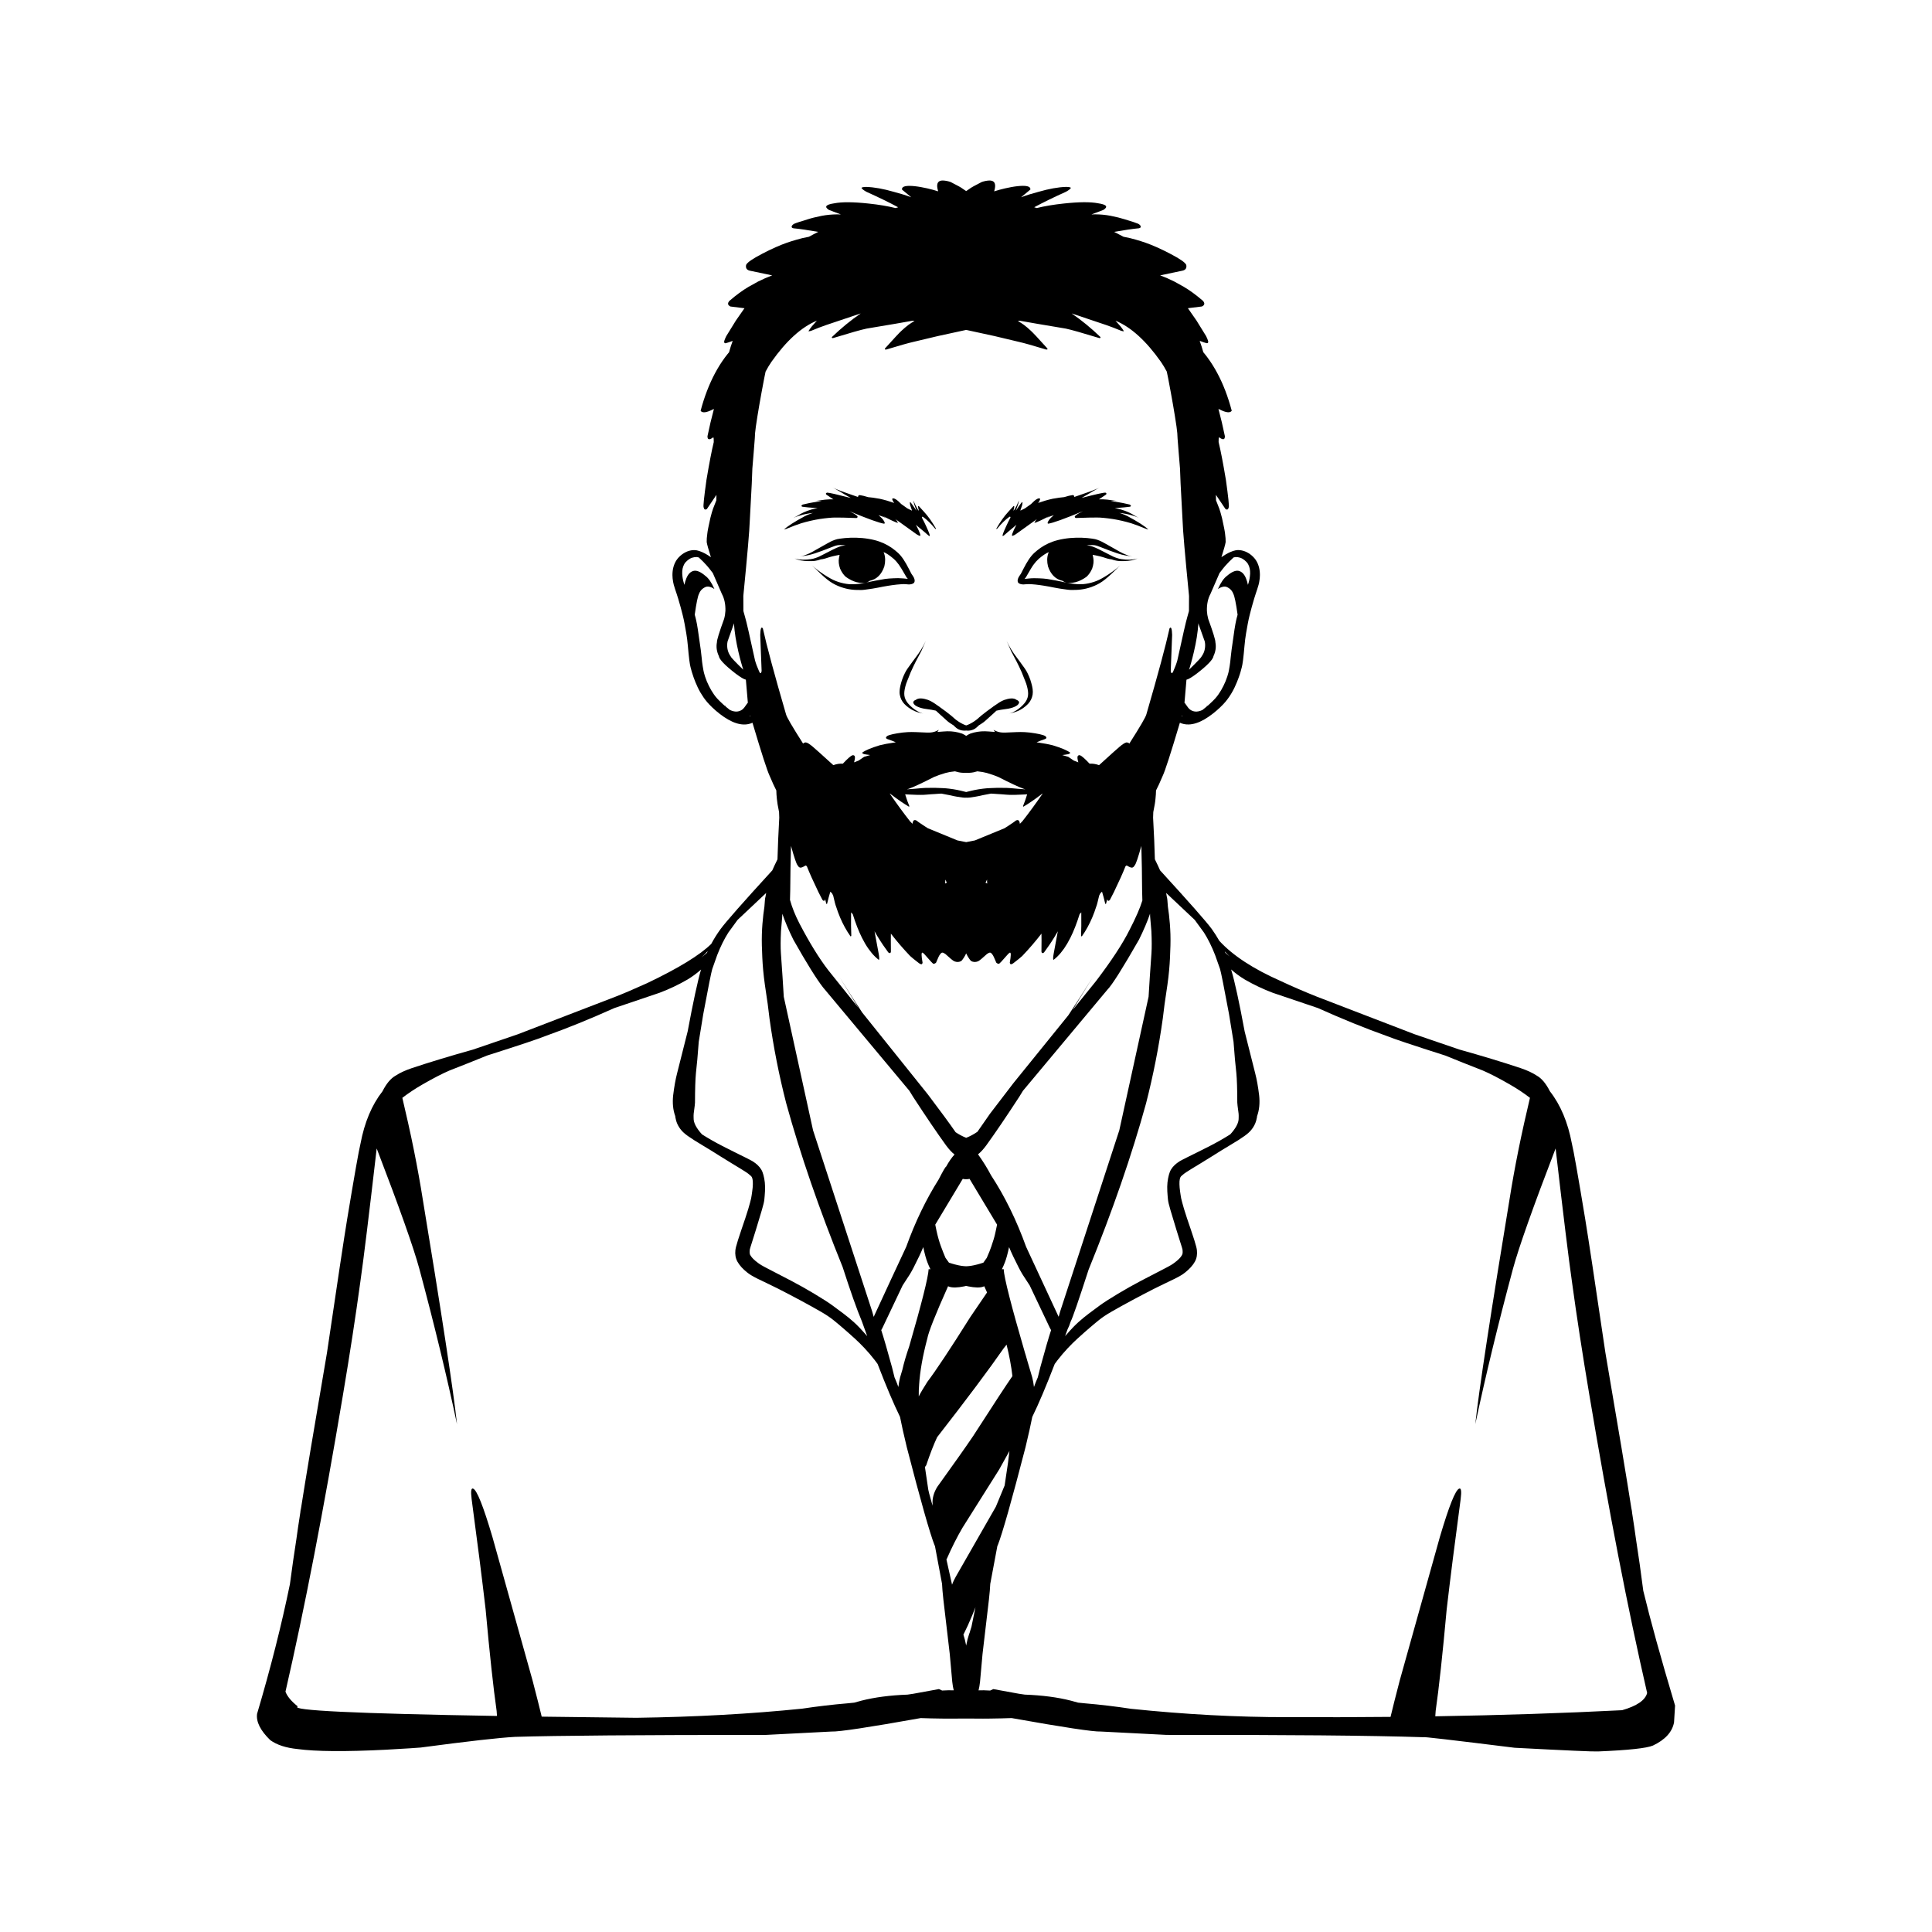 <?xml version="1.0" encoding="UTF-8"?>
<!-- Uploaded to: ICON Repo, www.iconrepo.com, Generator: ICON Repo Mixer Tools -->
<svg fill="#000000" width="800px" height="800px" version="1.1" viewBox="144 144 512 512" xmlns="http://www.w3.org/2000/svg">
 <g>
  <path d="m386.35 331.98c-0.441-0.316-0.863-0.676-1.262-1.078-0.398-0.402-0.66-0.734-0.867-1.066-0.207-0.332-0.352-0.668-0.449-1.012-0.098-0.34-0.141-0.691-0.133-1.051 0.004-0.359 0.047-0.746 0.133-1.18 0.086-0.434 0.207-0.918 0.383-1.438 0.176-0.523 0.426-1.074 0.668-1.695 0.242-0.625 0.332-0.863 0.496-1.254 0.164-0.391 0.422-0.957 0.777-1.688s0.801-1.625 1.367-2.66c0.566-1.039 0.641-1.184 0.742-1.41 0.105-0.227 0.23-0.543 0.398-0.934 0.168-0.395 0.379-0.867 0.5-1.133 0.258-0.551 0.117-0.266 0.254-0.555-0.141 0.289-0.402 0.805-0.633 1.234-0.23 0.43-0.43 0.773-0.59 1.035-0.16 0.262-0.273 0.441-0.664 1.016s-1.078 1.465-1.637 2.227c-0.559 0.762-1.012 1.375-1.34 1.859-0.328 0.484-0.535 0.852-0.746 1.293-0.211 0.441-0.496 1.062-0.695 1.664s-0.355 1.168-0.473 1.699-0.184 1.027-0.188 1.512c-0.004 0.484 0.078 0.949 0.215 1.391 0.141 0.441 0.344 0.855 0.605 1.238 0.266 0.383 0.586 0.73 1.004 1.086 0.418 0.355 0.906 0.707 1.41 0.992 0.504 0.285 1.027 0.508 1.559 0.668 0.531 0.16 1.07 0.277 1.473 0.367 0.051 0.012 0.094 0.023 0.133 0.031-0.008 0-0.539-0.121-1.035-0.34-0.5-0.227-0.965-0.504-1.406-0.82z"/>
  <path d="m388.79 333.13c0.023 0.004 0.043 0.012 0.066 0.016-0.02-0.004-0.039-0.008-0.066-0.016z"/>
  <path d="m417.05 324.15c-0.199-0.602-0.484-1.223-0.695-1.664s-0.418-0.809-0.746-1.293-0.781-1.098-1.34-1.859c-0.559-0.762-1.246-1.652-1.637-2.227s-0.504-0.754-0.664-1.016c-0.16-0.262-0.359-0.605-0.59-1.035-0.23-0.43-0.492-0.945-0.633-1.234 0.137 0.289-0.004 0 0.254 0.555 0.117 0.266 0.332 0.738 0.5 1.133 0.168 0.395 0.293 0.711 0.398 0.934 0.105 0.227 0.176 0.371 0.742 1.41 0.566 1.039 1.012 1.934 1.367 2.66 0.355 0.73 0.609 1.297 0.777 1.688 0.164 0.391 0.254 0.633 0.496 1.254 0.242 0.625 0.492 1.176 0.668 1.695 0.176 0.52 0.297 1.004 0.383 1.438 0.086 0.434 0.125 0.82 0.133 1.18 0.004 0.359-0.035 0.711-0.133 1.051-0.098 0.34-0.242 0.68-0.449 1.012s-0.469 0.664-0.867 1.066c-0.398 0.402-0.816 0.762-1.262 1.078-0.441 0.316-0.91 0.594-1.406 0.812-0.496 0.219-1.027 0.34-1.035 0.34 0.039-0.008 0.082-0.02 0.133-0.031 0.402-0.09 0.938-0.211 1.473-0.367 0.531-0.16 1.055-0.383 1.559-0.668 0.504-0.285 0.992-0.637 1.41-0.992 0.418-0.355 0.742-0.703 1.004-1.086 0.266-0.383 0.465-0.797 0.605-1.238 0.141-0.441 0.219-0.906 0.215-1.391-0.004-0.484-0.066-0.984-0.188-1.512-0.121-0.523-0.277-1.086-0.473-1.691z"/>
  <path d="m411.24 333.15c0.02-0.004 0.039-0.008 0.066-0.016-0.027 0.008-0.047 0.012-0.066 0.016z"/>
  <path d="m390.59 329.77c-0.215-0.109-0.422-0.203-0.621-0.277-0.199-0.074-0.57-0.184-0.914-0.266s-0.66-0.129-0.953-0.137c-0.293-0.008-0.555 0.016-0.793 0.078-0.227 0.062-0.449 0.176-0.617 0.305-0.113 0.039-0.219 0.082-0.312 0.141-0.426 0.301-0.469 0.641-0.133 1.027 0.227 0.309 0.73 0.602 1.512 0.875 0.309 0.105 0.684 0.199 1.133 0.289 1.594 0.215 2.637 0.391 3.133 0.527 0.344 0.316 0.707 0.652 1.039 0.961 0.59 0.547 1.086 0.977 1.465 1.32s0.641 0.59 0.844 0.734c0.199 0.145 0.34 0.246 0.488 0.344 0.148 0.098 0.305 0.199 0.469 0.305 0.105 0.07 0.223 0.141 0.371 0.23 0.016 0.02 0.035 0.035 0.051 0.055 0.102 0.102 0.203 0.199 0.305 0.293 0.102 0.094 0.199 0.184 0.359 0.32 0.156 0.133 0.402 0.289 0.66 0.406 0.262 0.121 0.535 0.211 0.824 0.266 0.289 0.055 0.59 0.078 0.918 0.059 0.074-0.004 0.152-0.02 0.227-0.027 0.074 0.008 0.152 0.023 0.227 0.027 0.328 0.02 0.629 0 0.918-0.059 0.289-0.055 0.566-0.145 0.824-0.266 0.262-0.121 0.504-0.273 0.66-0.406 0.156-0.133 0.258-0.227 0.359-0.32s0.203-0.191 0.305-0.293c0.016-0.016 0.035-0.035 0.051-0.051 0.152-0.09 0.266-0.164 0.371-0.23 0.164-0.105 0.32-0.207 0.469-0.305 0.148-0.098 0.289-0.199 0.488-0.344 0.199-0.145 0.465-0.391 0.844-0.734s0.875-0.773 1.465-1.32c0.332-0.309 0.695-0.645 1.039-0.961 0.496-0.137 1.539-0.312 3.133-0.527 0.445-0.086 0.824-0.184 1.133-0.289 0.781-0.273 1.285-0.566 1.512-0.875 0.34-0.383 0.293-0.727-0.133-1.027-0.094-0.055-0.199-0.102-0.312-0.141-0.168-0.129-0.391-0.246-0.617-0.305-0.238-0.062-0.5-0.09-0.793-0.078-0.293 0.008-0.609 0.055-0.953 0.137s-0.711 0.191-0.914 0.266c-0.199 0.074-0.406 0.168-0.621 0.277s-0.441 0.238-0.676 0.379c-0.238 0.145-0.492 0.309-1.312 0.887-0.062 0.043-0.117 0.082-0.176 0.125-0.043 0.02-0.078 0.039-0.121 0.062l-0.055 0.066c-0.664 0.473-1.246 0.891-1.727 1.258-0.566 0.43-1.012 0.789-1.352 1.059-0.34 0.266-0.543 0.438-0.633 0.539-0.09 0.102-0.211 0.207-0.344 0.316-0.129 0.109-0.27 0.219-0.418 0.332-0.148 0.113-0.289 0.223-0.652 0.457-0.363 0.238-0.707 0.426-1.02 0.586s-0.602 0.281-0.863 0.367c-0.039 0.012-0.07 0.02-0.105 0.031-0.035-0.012-0.07-0.02-0.105-0.031-0.262-0.086-0.551-0.211-0.863-0.367s-0.656-0.348-1.02-0.586c-0.363-0.238-0.504-0.344-0.652-0.457-0.148-0.113-0.289-0.223-0.418-0.332s-0.254-0.211-0.344-0.316c-0.09-0.102-0.293-0.273-0.633-0.539-0.34-0.266-0.785-0.625-1.352-1.059-0.484-0.367-1.062-0.785-1.73-1.258l-0.055-0.066c-0.043-0.023-0.078-0.039-0.121-0.062-0.059-0.043-0.117-0.082-0.18-0.125-0.816-0.578-1.074-0.742-1.312-0.887-0.227-0.145-0.453-0.273-0.668-0.383z"/>
  <path d="m444.14 291.51 0.023 0.004z"/>
  <path d="m355.93 291.51 0.027-0.004h-0.004z"/>
  <path d="m440.12 276.76 0.059 0.004z"/>
  <path d="m359.91 276.76 0.062-0.004h-0.004z"/>
  <path d="m384.18 298.83c0.418 0.043 0.832 0.113 1.434-0.047 0.602-0.16 0.754-0.473 0.777-0.785 0.02-0.316-0.051-0.602-0.18-0.875-0.129-0.273-0.312-0.551-0.676-1.066l-0.004-0.004c-0.312-0.602-0.848-1.688-1.359-2.594-0.52-0.918-1.02-1.652-1.488-2.207-0.473-0.559-0.891-0.922-1.465-1.391-0.574-0.473-1.211-0.914-1.91-1.312-0.699-0.398-1.461-0.75-2.285-1.039-0.824-0.289-1.723-0.52-2.852-0.707-1.125-0.188-2.211-0.281-3.254-0.305s-2.043 0.008-2.996 0.094-1.855 0.234-2.074 0.289c-0.219 0.055-0.422 0.117-0.633 0.191-0.211 0.074-0.426 0.16-0.652 0.258-0.227 0.094-0.477 0.215-1.395 0.723-0.918 0.508-1.691 0.945-2.328 1.309-0.637 0.363-1.141 0.648-1.504 0.852-0.367 0.203-0.602 0.32-0.887 0.453-0.285 0.129-0.582 0.254-0.887 0.371-0.305 0.117-0.621 0.23-0.945 0.32-0.324 0.086-0.656 0.148-0.664 0.152 0.023-0.004 0.051-0.012 0.082-0.016 0.254-0.047 0.59-0.117 0.922-0.16 0.336-0.043 0.664-0.094 0.984-0.16 0.32-0.062 0.637-0.133 0.926-0.207 0.289-0.074 0.652-0.18 1.16-0.344 0.508-0.168 1.156-0.391 1.945-0.688 0.789-0.297 1.715-0.66 2.32-0.898 0.605-0.238 0.812-0.316 1.004-0.375 0.191-0.062 0.371-0.105 0.535-0.141 0.164-0.035 0.312-0.059 0.785-0.07 0.344-0.008 0.898-0.008 1.527 0.012-0.168 0.031-0.336 0.062-0.5 0.102-0.57 0.125-0.785 0.168-1.207 0.32-0.422 0.152-0.98 0.395-1.688 0.746-0.707 0.352-1.57 0.805-2.598 1.332s-1.199 0.605-1.395 0.684c-0.195 0.078-0.398 0.148-0.609 0.219-0.207 0.066-0.422 0.129-0.633 0.191-0.211 0.066-0.984 0.184-1.688 0.234-0.707 0.051-1.344 0.043-1.918-0.02-0.543-0.059-1.004-0.176-1.25-0.262 0.211 0.094 0.395 0.188 0.68 0.281 0.523 0.172 1.121 0.289 1.797 0.355 0.676 0.066 1.43 0.07 1.961 0.059s0.77-0.047 1.004-0.09c0.234-0.043 0.465-0.086 0.688-0.141 0.172-0.043 0.344-0.09 0.719-0.227 0.188-0.023 0.359-0.047 0.508-0.074 0.262-0.051 0.469-0.098 0.629-0.148 0.98-0.32 1.629-0.516 1.945-0.582 0.844-0.195 1.48-0.328 1.918-0.395-0.062 0.25-0.121 0.523-0.168 0.832-0.16 0.859-0.059 1.797 0.301 2.816 0.391 0.902 0.895 1.629 1.512 2.184 0.965 0.688 1.918 1.156 2.859 1.41 0.984 0.223 1.801 0.258 2.457 0.113-0.008 0-0.023 0.004-0.031 0.008-0.582 0.121-0.93 0.191-1.047 0.207-0.117 0.02-0.574 0.09-0.996 0.137-0.422 0.047-0.836 0.066-1.242 0.078-0.406 0.012-0.805 0-1.195-0.027s-0.883-0.105-1.367-0.207c-0.484-0.102-0.957-0.227-1.418-0.379s-0.91-0.332-1.348-0.535c-0.434-0.203-0.984-0.516-1.57-0.867-0.586-0.352-1.195-0.75-1.828-1.195-0.633-0.445-1.273-0.953-1.598-1.227-0.645-0.574-0.324-0.273-0.645-0.574 0.316 0.301 0.922 0.898 1.496 1.461 0.574 0.566 1.137 1.086 1.68 1.566 0.543 0.48 1.078 0.91 1.566 1.25 0.488 0.336 0.938 0.598 1.402 0.832 0.469 0.234 0.949 0.445 1.453 0.625 0.504 0.18 1.023 0.336 1.508 0.449 0.484 0.113 0.918 0.188 1.359 0.242 0.441 0.059 0.895 0.094 1.359 0.102 0.461 0.012 0.934 0.008 1.195 0.012 0.262 0.004 0.543-0.02 1.008-0.078 0.461-0.059 1.141-0.156 2.039-0.289 0.898-0.137 2.008-0.375 2.777-0.52 0.77-0.145 1.09-0.195 1.426-0.246s0.688-0.105 1.055-0.156c0.367-0.051 0.75-0.098 1.16-0.145 0.41-0.043 0.828-0.082 1.25-0.102 0.426-0.035 0.844-0.039 1.262 0.004zm-3.441-1.578c-0.395 0.016-0.777 0.035-1.145 0.062s-0.719 0.062-1.07 0.117c-0.352 0.055-1.621 0.273-2.66 0.473-1 0.191-1.781 0.359-2.359 0.48 0.391-0.09 0.719-0.25 0.992-0.473 1.84-0.391 3.125-1.656 3.859-3.801 0.309-1.266 0.293-2.41-0.051-3.438-0.047-0.129-0.094-0.246-0.145-0.367 0.727 0.289 1.609 0.879 2.652 1.773 0.5 0.441 0.961 0.965 1.391 1.559 0.285 0.363 0.949 1.453 1.984 3.273 0.133 0.211 0.27 0.375 0.414 0.5-0.402-0.035-0.801-0.086-1.203-0.125-0.461-0.043-0.926-0.066-1.391-0.07-0.465 0.004-0.875 0.02-1.27 0.035z"/>
  <path d="m354.61 291.99c0.012 0.004 0.043 0.012 0.059 0.016-0.078-0.035-0.188-0.07-0.25-0.102 0.047 0.02 0.094 0.039 0.191 0.086z"/>
  <path d="m445.49 291.99c0.098-0.047 0.145-0.066 0.191-0.086-0.062 0.031-0.172 0.07-0.25 0.105 0.012-0.008 0.047-0.016 0.059-0.02z"/>
  <path d="m442.26 292.29c-0.707-0.047-1.477-0.168-1.688-0.234-0.211-0.066-0.426-0.125-0.633-0.191s-0.41-0.141-0.609-0.219c-0.195-0.078-0.367-0.156-1.395-0.684-1.027-0.527-1.891-0.98-2.598-1.332-0.707-0.352-1.266-0.598-1.688-0.746-0.422-0.152-0.637-0.195-1.207-0.32-0.164-0.035-0.332-0.066-0.5-0.102 0.629-0.02 1.184-0.02 1.527-0.012 0.477 0.012 0.621 0.035 0.785 0.07 0.164 0.035 0.344 0.078 0.535 0.141 0.191 0.062 0.398 0.137 1.004 0.375s1.535 0.605 2.32 0.898c0.789 0.297 1.438 0.52 1.945 0.688 0.508 0.164 0.871 0.27 1.16 0.344 0.289 0.074 0.605 0.145 0.926 0.207 0.32 0.062 0.648 0.113 0.984 0.16 0.336 0.043 0.668 0.113 0.922 0.16 0.031 0.004 0.059 0.012 0.082 0.016-0.012-0.004-0.344-0.066-0.664-0.152-0.328-0.086-0.641-0.199-0.945-0.32-0.305-0.117-0.602-0.242-0.887-0.371-0.285-0.129-0.52-0.246-0.887-0.453-0.367-0.203-0.867-0.488-1.504-0.852-0.637-0.363-1.41-0.801-2.328-1.309-0.918-0.512-1.168-0.629-1.395-0.723-0.227-0.094-0.441-0.18-0.652-0.258-0.211-0.074-0.41-0.137-0.633-0.191-0.219-0.055-1.121-0.203-2.074-0.289-0.953-0.086-1.953-0.117-2.996-0.094-1.043 0.023-2.129 0.113-3.254 0.305-1.125 0.188-2.023 0.422-2.852 0.707-0.824 0.289-1.586 0.641-2.285 1.039-0.699 0.398-1.336 0.844-1.91 1.312-0.574 0.473-0.992 0.836-1.465 1.391-0.473 0.559-0.973 1.289-1.492 2.207-0.512 0.906-1.043 1.992-1.359 2.594 0 0 0 0.004-0.004 0.004-0.363 0.516-0.543 0.793-0.676 1.066-0.129 0.273-0.199 0.562-0.18 0.875 0.02 0.316 0.176 0.625 0.777 0.785s1.016 0.09 1.434 0.047c0.418-0.043 0.836-0.039 1.258-0.02 0.422 0.02 0.84 0.059 1.25 0.102s0.793 0.094 1.16 0.145c0.367 0.051 0.719 0.105 1.055 0.156s0.656 0.102 1.426 0.246 1.879 0.383 2.777 0.52c0.898 0.137 1.578 0.234 2.039 0.289 0.461 0.059 0.746 0.078 1.008 0.078 0.262-0.004 0.73 0 1.195-0.012 0.461-0.012 0.914-0.043 1.359-0.102 0.441-0.059 0.875-0.129 1.359-0.242 0.484-0.113 1.004-0.27 1.508-0.449 0.504-0.18 0.984-0.395 1.453-0.625 0.469-0.234 0.914-0.492 1.402-0.832 0.488-0.336 1.023-0.77 1.566-1.25s1.105-1 1.68-1.566c0.574-0.566 1.18-1.16 1.496-1.461-0.32 0.301 0 0-0.645 0.574-0.324 0.273-0.965 0.781-1.598 1.227-0.633 0.445-1.242 0.844-1.828 1.195-0.586 0.352-1.137 0.664-1.57 0.867-0.434 0.203-0.887 0.383-1.348 0.535-0.461 0.152-0.934 0.277-1.418 0.379s-0.977 0.18-1.367 0.207-0.789 0.035-1.195 0.027c-0.406-0.012-0.82-0.031-1.242-0.078s-0.879-0.117-0.996-0.137c-0.117-0.02-0.465-0.086-1.047-0.207-0.008 0-0.023-0.004-0.031-0.008 0.652 0.145 1.473 0.109 2.457-0.113 0.941-0.25 1.895-0.723 2.859-1.41 0.617-0.555 1.121-1.281 1.512-2.184 0.359-1.02 0.461-1.957 0.301-2.816-0.051-0.309-0.105-0.582-0.168-0.832 0.438 0.07 1.078 0.199 1.918 0.395 0.32 0.066 0.969 0.262 1.945 0.582 0.16 0.047 0.367 0.098 0.629 0.148 0.148 0.027 0.32 0.051 0.508 0.074 0.375 0.137 0.547 0.184 0.719 0.227 0.227 0.055 0.457 0.102 0.688 0.141 0.234 0.043 0.473 0.074 1.004 0.09 0.531 0.012 1.285 0.008 1.961-0.059 0.676-0.066 1.277-0.18 1.797-0.355 0.285-0.094 0.469-0.188 0.676-0.281-0.246 0.09-0.711 0.207-1.25 0.262-0.562 0.078-1.199 0.086-1.906 0.035zm-18.027 5.621c-1.035-0.199-2.309-0.418-2.656-0.473-0.352-0.055-0.703-0.09-1.07-0.117-0.367-0.027-0.75-0.047-1.145-0.062s-0.809-0.031-1.273-0.027c-0.465 0-0.93 0.023-1.391 0.07-0.402 0.039-0.801 0.086-1.203 0.125 0.141-0.121 0.281-0.289 0.414-0.5 1.035-1.82 1.699-2.91 1.984-3.273 0.43-0.598 0.895-1.117 1.391-1.559 1.043-0.898 1.926-1.488 2.652-1.773-0.051 0.117-0.098 0.238-0.145 0.367-0.344 1.027-0.363 2.176-0.051 3.438 0.73 2.144 2.019 3.41 3.859 3.801 0.27 0.223 0.602 0.379 0.992 0.473-0.578-0.129-1.359-0.301-2.359-0.488z"/>
  <path d="m354.19 281.28c-0.066 0.031-0.121 0.059-0.148 0.07 0.031-0.012 0.078-0.035 0.148-0.07z"/>
  <path d="m357.27 280.8c-2.781 1.496-4.617 2.676-5.504 3.539 0.016 0.012 0.223-0.047 0.621-0.184 1.73-0.715 3.039-1.207 3.922-1.477 1.684-0.5 3.301-0.875 4.859-1.125 1.867-0.273 3.285-0.406 4.246-0.398 0.961-0.016 2.801 0.027 5.516 0.129 0.184 0 0.301-0.109 0.355-0.34-0.027-0.105-0.129-0.227-0.297-0.371-0.344-0.289-0.969-0.652-1.883-1.098 4.926 2.047 7.992 3.148 9.199 3.309 0.297-0.059 0.176-0.453-0.367-1.188-0.223-0.266-0.598-0.621-1.121-1.07 0.395 0.129 0.746 0.246 1.035 0.359 0.48 0.188 0.832 0.34 0.953 0.418-0.121-0.082 0.008-0.012-0.273-0.199-0.121-0.086-0.383-0.246-0.738-0.453 1.438 0.754 2.316 1.195 2.629 1.328 0.809 0.395 1.328 0.586 1.562 0.57l-0.348-0.594c-0.098-0.125-0.211-0.254-0.336-0.383l5.606 4.019c0.324 0.211 0.59 0.344 0.793 0.395 0.469 0.211 0.141-0.766-0.977-2.93 0.105 0.098 0.211 0.199 0.328 0.305 1.582 1.312 2.582 2.16 3 2.547 0.191 0.141 0.297 0.18 0.316 0.121 0.16-0.043-0.145-0.891-0.914-2.551-0.383-0.84-0.762-1.602-1.133-2.285l0.004-0.176c0.039-0.078 0.121-0.098 0.25-0.059 1.02 0.711 2.109 1.77 3.273 3.176 0.176 0.117 0.234 0.086 0.176-0.09-1.027-1.777-2.07-3.238-3.125-4.387-0.316-0.359-0.73-0.809-1.238-1.355-0.113-0.133-0.195-0.199-0.234-0.199-0.086-0.02-0.129 0.027-0.129 0.145-0.004 0.168 0.062 0.508 0.199 1.012 0.012 0.07 0 0.086-0.039 0.055-0.152-0.129-0.422-0.574-0.801-1.336l-0.609-1.348c0.09 0.602 0.367 1.508 0.82 2.707-0.621-0.941-1.098-1.629-1.43-2.055-0.262-0.328-0.363-0.285-0.297 0.133-0.016 0.219 0.156 0.809 0.512 1.77 0.012 0.074 0.012 0.113 0.008 0.137-0.395-0.203-0.789-0.395-1.184-0.582-0.062-0.043-0.125-0.086-0.195-0.133l-1.434-1.023c-1.176-1.223-1.969-1.703-2.371-1.434-0.066 0.109 0 0.352 0.203 0.727l0.301 0.414c-1.297-0.461-2.582-0.832-3.848-1.109-1.371-0.246-2.391-0.391-3.066-0.434-0.852-0.27-1.602-0.453-2.246-0.547-0.359 0.078-0.488 0.25-0.402 0.516-0.465-0.156-0.949-0.324-1.461-0.5-0.879-0.305-1.828-0.637-2.852-1-1.023-0.363-2.078-0.836-2.078-0.836-0.516-0.254-0.516-0.254 0.25 0.148 0.766 0.402 1.711 0.988 2.602 1.523 0.547 0.328 1.07 0.629 1.578 0.91-3.731-0.957-5.828-1.43-6.281-1.41h-0.027c-0.348 0.168-0.379 0.363-0.09 0.574l1.797 1.207c-0.367-0.012-0.703-0.012-1.016-0.004-0.363 0.008-0.773 0.035-1.227 0.086-0.453 0.051-0.953 0.125-1.5 0.211-0.539 0.086-1.129 0.129-1.137 0.129 0.043-0.004 0.09-0.008 0.148-0.012 0.445-0.031 1.012-0.012 1.527 0.031 0.031 0.004 0.059 0.004 0.09 0.008-0.637 0.082-1.305 0.184-2.019 0.312-0.703 0.105-1.703 0.312-3 0.621-0.195 0.117-0.305 0.219-0.332 0.309 0.008 0.145 0.105 0.234 0.289 0.27 0.664 0.105 1.992 0.227 3.988 0.371-0.141 0.031-0.281 0.059-0.414 0.082-0.406 0.07-0.801 0.156-1.18 0.266-0.383 0.105-0.75 0.23-1.105 0.363-0.355 0.133-0.691 0.273-0.914 0.371-0.223 0.094-0.496 0.23-0.816 0.406-0.324 0.176-0.691 0.395-1.117 0.645-0.422 0.246-0.914 0.484-0.922 0.488 0.035-0.016 0.074-0.035 0.125-0.059 0.375-0.18 0.855-0.359 1.285-0.492 0.43-0.133 0.797-0.242 1.098-0.324 0.305-0.082 0.543-0.133 0.824-0.191s0.633-0.125 0.996-0.176c0.312-0.047 0.637-0.082 0.961-0.113l-0.465 0.137c-0.688 0.234-1.27 0.48-1.754 0.73z"/>
  <path d="m411.52 280.95c0.129-0.043 0.215-0.023 0.25 0.059l0.004 0.176c-0.371 0.684-0.75 1.445-1.133 2.285-0.77 1.66-1.074 2.512-0.914 2.551 0.016 0.059 0.121 0.016 0.316-0.121 0.418-0.383 1.418-1.234 3-2.547 0.117-0.105 0.223-0.207 0.328-0.305-1.121 2.164-1.449 3.144-0.977 2.93 0.207-0.051 0.473-0.184 0.793-0.395l5.606-4.019c-0.125 0.129-0.238 0.258-0.336 0.383l-0.348 0.594c0.234 0.016 0.754-0.176 1.562-0.57 0.312-0.129 1.191-0.574 2.629-1.328-0.355 0.207-0.621 0.371-0.738 0.453-0.277 0.191-0.148 0.121-0.27 0.199 0.121-0.078 0.473-0.23 0.953-0.418 0.293-0.113 0.641-0.234 1.035-0.359-0.523 0.449-0.898 0.805-1.121 1.07-0.543 0.734-0.668 1.129-0.371 1.188 1.207-0.16 4.273-1.266 9.199-3.309-0.914 0.445-1.543 0.809-1.883 1.098-0.172 0.145-0.27 0.266-0.297 0.371 0.055 0.227 0.176 0.34 0.355 0.34 2.719-0.102 4.559-0.141 5.516-0.129 0.961-0.008 2.375 0.125 4.246 0.398 1.559 0.25 3.18 0.625 4.859 1.125 0.883 0.27 2.191 0.762 3.922 1.477 0.395 0.137 0.602 0.195 0.621 0.184-0.887-0.863-2.723-2.043-5.504-3.539-0.484-0.25-1.066-0.492-1.746-0.73l-0.465-0.137c0.324 0.031 0.648 0.07 0.961 0.113 0.359 0.051 0.711 0.121 0.996 0.176 0.281 0.055 0.523 0.109 0.824 0.191 0.305 0.082 0.672 0.188 1.098 0.324 0.43 0.133 0.91 0.312 1.285 0.492 0.078 0.035 0.137 0.066 0.18 0.086-0.02-0.008-0.035-0.016-0.055-0.027 0 0-0.5-0.238-0.926-0.488s-0.797-0.469-1.117-0.645c-0.32-0.176-0.598-0.312-0.816-0.406-0.223-0.094-0.559-0.238-0.914-0.371-0.355-0.133-0.723-0.254-1.105-0.363-0.383-0.105-0.777-0.195-1.18-0.266-0.133-0.023-0.273-0.051-0.414-0.082 1.996-0.145 3.324-0.27 3.988-0.371 0.184-0.031 0.277-0.121 0.289-0.27-0.027-0.09-0.137-0.191-0.332-0.309-1.297-0.309-2.297-0.516-3-0.621-0.715-0.129-1.387-0.23-2.023-0.312 0.031-0.004 0.059-0.004 0.09-0.008 0.516-0.043 1.082-0.062 1.527-0.031 0.055 0.004 0.105 0.008 0.148 0.012-0.008 0-0.598-0.043-1.137-0.129-0.543-0.09-1.043-0.16-1.5-0.211-0.453-0.051-0.867-0.078-1.227-0.086-0.312-0.004-0.648-0.004-1.016 0.004l1.797-1.207c0.289-0.215 0.258-0.406-0.09-0.574h-0.027c-0.449-0.02-2.547 0.449-6.281 1.41 0.508-0.281 1.035-0.582 1.578-0.91 0.891-0.535 1.836-1.117 2.602-1.523 0.766-0.402 0.766-0.402 0.25-0.148 0 0-1.055 0.473-2.078 0.836-1.023 0.363-1.973 0.695-2.852 1-0.512 0.18-0.996 0.344-1.461 0.5 0.086-0.266-0.043-0.438-0.402-0.516-0.645 0.09-1.395 0.277-2.246 0.547-0.672 0.047-1.695 0.191-3.066 0.434-1.27 0.277-2.551 0.648-3.848 1.109l0.301-0.414c0.203-0.375 0.273-0.617 0.203-0.727-0.406-0.266-1.195 0.211-2.371 1.434l-1.434 1.023c-0.07 0.047-0.133 0.09-0.195 0.137-0.395 0.184-0.789 0.379-1.184 0.578-0.004-0.023-0.004-0.062 0.008-0.137 0.355-0.961 0.527-1.555 0.512-1.77 0.062-0.418-0.035-0.465-0.297-0.133-0.332 0.426-0.809 1.109-1.43 2.055 0.457-1.199 0.734-2.109 0.82-2.707l-0.609 1.348c-0.383 0.762-0.648 1.207-0.801 1.336-0.039 0.031-0.051 0.016-0.039-0.055 0.137-0.504 0.203-0.844 0.199-1.012 0-0.113-0.043-0.16-0.129-0.145-0.043 0-0.121 0.066-0.234 0.199-0.512 0.543-0.922 0.996-1.238 1.355-1.055 1.148-2.098 2.609-3.125 4.387-0.059 0.176 0 0.203 0.176 0.09 1.16-1.406 2.254-2.465 3.273-3.176z"/>
  <path d="m393.75 599.44c0.336 0.023 2.434 0.02 6.297-0.012 3.859 0.031 5.961 0.039 6.297 0.012 2.144-0.027 4.059-0.07 5.754-0.133 13.777 2.461 21.66 3.652 23.645 3.566l17.402 0.895c31.598-0.043 54.316 0.16 68.152 0.613-0.504-0.195 7.527 0.734 24.094 2.793 13.715 0.723 21.09 1.047 22.121 0.977 8.035-0.332 12.879-0.855 14.535-1.562 3.246-1.539 5.113-3.586 5.594-6.141l0.27-4.453c-3.766-12.578-6.57-22.719-8.426-30.434-0.605-4.75-1.258-9.348-1.949-13.773-0.207-1.586-0.555-3.934-1.039-7.039l-0.07-1.117 0.008 0.281c0 0.07 0.008 0.266 0.02 0.57-1.328-8.484-3.664-22.48-7.008-42.004-2.731-18.535-4.516-30.344-5.352-35.43-1.91-11.566-3.086-18.23-3.531-19.988-1.062-5.648-3.008-10.266-5.824-13.863-1.043-2.066-2.219-3.461-3.527-4.176-1.094-0.723-2.512-1.379-4.258-1.969-4.746-1.582-10.148-3.219-16.199-4.914l-11.875-4.055-25.918-9.969c-3.277-1.309-6.473-2.688-9.582-4.144-7.289-3.219-12.699-6.769-16.25-10.645-0.602-1.055-1.262-2.098-1.996-3.129-1.422-1.934-5.992-7.121-13.707-15.551-0.281-0.672-0.742-1.652-1.371-2.926-0.078-3.121-0.238-6.805-0.473-11.043 0.02-0.52 0.035-1.008 0.051-1.465 0.332-1.605 0.527-2.773 0.578-3.5 0.09-0.801 0.137-1.547 0.148-2.242 0.465-0.883 1.051-2.16 1.766-3.856 0.617-1.262 2.133-5.957 4.555-14.086 0.652 0.309 1.469 0.496 2.356 0.465 1.285-0.043 2.656-0.496 4.113-1.328 1.457-0.832 2.992-2.055 4.164-3.172 1.172-1.121 1.797-1.895 2.363-2.723 0.57-0.824 1.078-1.699 1.516-2.625 0.438-0.926 0.828-1.898 1.082-2.617 0.254-0.723 0.391-1.133 0.504-1.547 0.117-0.41 0.234-0.82 0.328-1.227 0.098-0.406 0.18-0.816 0.312-1.809 0.129-0.992 0.262-2.398 0.375-3.684 0.113-1.281 0.258-2.438 0.434-3.457 0.18-1.02 0.336-1.918 0.441-2.484 0.105-0.57 0.176-0.906 0.25-1.242 0.074-0.336 0.156-0.672 0.238-1.008 0.082-0.336 0.172-0.672 0.258-1.008 0.086-0.332 0.191-0.738 0.344-1.301 0.152-0.562 0.359-1.27 0.613-2.129s0.602-1.848 0.82-2.519c0.223-0.672 0.289-0.906 0.348-1.141 0.059-0.234 0.109-0.473 0.16-0.711 0.047-0.238 0.09-0.48 0.145-0.977 0.055-0.496 0.07-1.223-0.008-1.922-0.078-0.699-0.25-1.363-0.512-1.98-0.262-0.617-0.613-1.188-1.145-1.738-0.531-0.551-1.125-0.988-1.75-1.301-0.625-0.316-1.281-0.504-1.949-0.559-0.668-0.051-1.336 0.035-2.469 0.527-0.703 0.309-1.512 0.777-2.316 1.348 0.648-2.047 1.023-3.387 1.117-4.008 0.02-0.582-0.035-1.328-0.16-2.242-0.055-0.59-0.328-1.988-0.82-4.188-0.285-1.102-0.516-1.906-0.699-2.41-0.34-0.848-0.625-1.582-0.867-2.211l-0.035-1.465 2.543 3.769c0.453 0.266 0.738 0.109 0.855-0.473 0.141-0.266-0.109-2.684-0.75-7.258-0.738-4.422-1.383-7.762-1.934-10.023-0.016-0.766 0.027-1.191 0.129-1.277 1.035 0.785 1.547 0.691 1.535-0.285-0.512-2.496-1.082-4.902-1.707-7.223 0.102 0.047 0.207 0.094 0.309 0.137 1.711 0.871 2.781 0.988 3.215 0.344-0.988-3.731-2.266-7.062-3.836-9.988-0.785-1.465-1.641-2.828-2.57-4.09-0.363-0.496-0.742-0.969-1.129-1.43-0.285-1.012-0.594-2.004-0.941-2.953-0.004-0.02-0.012-0.039-0.02-0.059 0.926 0.348 1.465 0.531 1.613 0.551 0.34 0.129 0.539 0.09 0.598-0.109 0.156-0.117-0.016-0.688-0.512-1.703l-2.555-4.137-2.269-3.254 3.719-0.457c0.734-0.359 0.824-0.859 0.27-1.496-1.797-1.547-3.488-2.785-5.074-3.719l-2.539-1.41c-1.215-0.613-2.461-1.152-3.731-1.621l5.945-1.25c0.73-0.172 1.066-0.594 1.012-1.266l-0.039-0.262c-0.066-0.16-0.207-0.34-0.418-0.543-0.422-0.406-1.133-0.898-2.129-1.477-2.434-1.371-4.731-2.484-6.887-3.344-1.598-0.637-3.418-1.215-5.457-1.73-0.582-0.141-1.164-0.258-1.742-0.363-0.879-0.477-1.707-0.91-2.484-1.297 2.816-0.488 5-0.805 6.551-0.949 0.199-0.039 0.344-0.102 0.426-0.184 0.191-0.332 0.004-0.668-0.559-1-0.461-0.211-1.68-0.613-3.652-1.207-0.965-0.312-2.207-0.617-3.727-0.922-1.309-0.246-2.644-0.371-4.004-0.379h-0.098c-0.309 0.004-0.621 0.012-0.945 0.023 0.992-0.371 2.047-0.77 3.172-1.199 1.316-0.836 0.855-1.418-1.387-1.75-2.047-0.402-5.109-0.379-9.191 0.066-2.633 0.281-4.992 0.68-7.086 1.191-0.227-0.074-0.449-0.141-0.676-0.211 2.359-1.27 5.16-2.637 8.418-4.102 0.672-0.367 1.102-0.695 1.289-0.992 0.031-0.168-0.344-0.266-1.125-0.297h-0.176c-2.078 0.066-4.504 0.504-7.281 1.309-1.707 0.445-3.238 0.926-4.598 1.434l2.453-2.031c0.086-0.59-0.422-0.914-1.527-0.98l-0.441-0.012c-0.836 0-1.859 0.109-3.078 0.328l-1.715 0.355c-0.93 0.215-1.871 0.477-2.82 0.777 0.113-0.41 0.18-0.703 0.199-0.867 0.203-1.234-0.184-1.898-1.164-1.992l-0.305-0.016c-0.699 0.031-1.383 0.168-2.059 0.41-1.75 0.883-2.812 1.477-3.191 1.781-0.301 0.195-0.602 0.402-0.906 0.617-0.305-0.215-0.605-0.422-0.906-0.617-0.379-0.305-1.445-0.898-3.191-1.781-0.676-0.242-1.363-0.379-2.059-0.41l-0.312 0.012c-0.98 0.094-1.367 0.758-1.164 1.992 0.02 0.168 0.086 0.457 0.199 0.867-0.949-0.301-1.887-0.562-2.82-0.777l-1.703-0.344c-1.219-0.219-2.246-0.328-3.082-0.328l-0.441 0.012c-1.102 0.066-1.609 0.391-1.523 0.98l2.453 2.031c-1.363-0.508-2.891-0.988-4.598-1.434-2.773-0.805-5.199-1.242-7.281-1.309h-0.176c-0.781 0.027-1.156 0.129-1.125 0.297 0.188 0.293 0.617 0.625 1.289 0.992 3.254 1.465 6.059 2.832 8.418 4.102-0.227 0.07-0.453 0.141-0.676 0.211-2.094-0.516-4.457-0.91-7.086-1.191-4.082-0.445-7.144-0.469-9.191-0.066-2.242 0.332-2.703 0.914-1.387 1.75 1.125 0.43 2.184 0.828 3.172 1.199-0.32-0.012-0.637-0.02-0.945-0.023h-0.098c-1.359 0.008-2.695 0.137-4.004 0.379-1.52 0.305-2.762 0.609-3.727 0.922-1.977 0.594-3.195 0.996-3.652 1.207-0.562 0.332-0.746 0.668-0.559 1 0.086 0.082 0.227 0.145 0.426 0.184 1.551 0.141 3.734 0.457 6.551 0.949-0.777 0.387-1.609 0.816-2.484 1.297-0.578 0.105-1.156 0.223-1.742 0.363-2.039 0.52-3.859 1.094-5.457 1.73-2.156 0.859-4.453 1.973-6.887 3.344-0.996 0.578-1.707 1.07-2.129 1.477-0.211 0.203-0.352 0.383-0.418 0.543l-0.039 0.262c-0.055 0.672 0.285 1.094 1.012 1.266l5.945 1.25c-1.27 0.469-2.516 1.008-3.731 1.621l-2.539 1.41c-1.586 0.93-3.277 2.168-5.074 3.719-0.555 0.641-0.465 1.137 0.27 1.496l3.719 0.457-2.269 3.254-2.555 4.137c-0.496 1.016-0.668 1.582-0.512 1.703 0.059 0.199 0.258 0.238 0.598 0.109 0.148-0.023 0.688-0.207 1.613-0.551-0.004 0.02-0.012 0.039-0.02 0.059-0.352 0.949-0.66 1.941-0.941 2.953-0.387 0.465-0.766 0.938-1.129 1.43-0.93 1.262-1.785 2.625-2.57 4.09-1.566 2.926-2.848 6.258-3.836 9.988 0.434 0.641 1.504 0.527 3.215-0.344 0.102-0.043 0.207-0.09 0.309-0.137-0.629 2.324-1.195 4.731-1.707 7.223-0.012 0.977 0.5 1.07 1.535 0.285 0.102 0.086 0.145 0.512 0.129 1.277-0.551 2.262-1.195 5.602-1.934 10.023-0.641 4.574-0.891 6.992-0.75 7.258 0.117 0.582 0.398 0.738 0.852 0.473l2.543-3.769-0.035 1.465c-0.242 0.629-0.531 1.363-0.867 2.211-0.184 0.504-0.418 1.309-0.699 2.41-0.492 2.199-0.77 3.594-0.82 4.188-0.129 0.91-0.18 1.656-0.16 2.242 0.094 0.621 0.469 1.961 1.117 4.008-0.801-0.57-1.609-1.039-2.316-1.348-1.133-0.496-1.801-0.582-2.469-0.527-0.668 0.051-1.324 0.242-1.949 0.559-0.625 0.316-1.219 0.75-1.75 1.301s-0.883 1.121-1.145 1.738c-0.262 0.621-0.434 1.281-0.512 1.98s-0.062 1.43-0.008 1.922c0.055 0.496 0.098 0.734 0.145 0.977 0.047 0.238 0.102 0.477 0.16 0.711s0.125 0.465 0.348 1.141 0.57 1.664 0.82 2.519c0.254 0.859 0.457 1.566 0.613 2.129 0.152 0.562 0.258 0.965 0.344 1.301 0.086 0.332 0.176 0.668 0.258 1.008 0.082 0.336 0.164 0.672 0.238 1.008 0.074 0.336 0.141 0.672 0.25 1.242 0.105 0.57 0.266 1.465 0.441 2.484 0.18 1.02 0.32 2.176 0.434 3.457 0.113 1.285 0.246 2.688 0.375 3.684 0.129 0.992 0.215 1.398 0.312 1.809 0.098 0.406 0.215 0.816 0.328 1.227 0.117 0.41 0.25 0.824 0.504 1.547 0.254 0.723 0.645 1.691 1.082 2.617s0.949 1.801 1.516 2.625c0.57 0.824 1.191 1.602 2.363 2.723s2.707 2.344 4.164 3.172c1.457 0.832 2.828 1.285 4.113 1.328 0.883 0.031 1.703-0.16 2.356-0.465 2.418 8.129 3.938 12.824 4.555 14.086 0.715 1.695 1.305 2.973 1.766 3.856 0.008 0.695 0.055 1.438 0.145 2.242 0.055 0.727 0.25 1.891 0.582 3.5 0.016 0.453 0.031 0.941 0.051 1.465-0.234 4.238-0.395 7.918-0.473 11.043-0.629 1.273-1.086 2.254-1.371 2.926-7.715 8.43-12.289 13.621-13.707 15.551-0.949 1.305-1.766 2.613-2.469 3.934-3.012 2.969-8.664 6.43-16.949 10.383-3.543 1.602-6.344 2.801-8.41 3.602l-25.918 9.973-11.871 4.055c-6.055 1.695-11.453 3.332-16.199 4.91-1.742 0.59-3.16 1.246-4.258 1.969-1.309 0.715-2.484 2.109-3.527 4.176-2.82 3.598-4.762 8.215-5.824 13.863-0.441 1.762-1.617 8.422-3.531 19.988-0.836 5.086-2.621 16.895-5.352 35.43-3.344 19.523-5.68 33.523-7.008 42.004l0.012-0.293 0.02-0.559-0.078 1.113c-0.484 3.102-0.832 5.449-1.039 7.035-0.609 3.883-1.184 7.891-1.727 12.02-2.223 10.84-5.125 22.297-8.707 34.375-0.281 2.113 0.887 4.438 3.5 6.973 1.75 1.262 4.156 2.047 7.215 2.356 4.871 0.66 12.652 0.723 23.344 0.184 5.465-0.309 8.566-0.504 9.305-0.582 12.594-1.676 20.934-2.617 25.02-2.828 11.023-0.34 33.168-0.516 66.441-0.516l17.402-0.895c1.984 0.086 9.867-1.105 23.645-3.566 1.691 0.062 3.609 0.109 5.754 0.133zm-2.602-56.363c-0.293-1.07-0.594-2.156-0.906-3.269l-0.242-1.043c-0.27-1.852-0.562-3.859-0.887-6.012 0.121-0.109 0.238-0.262 0.348-0.453 1.004-2.988 1.965-5.461 2.883-7.422 7.934-10.191 13.816-18.055 17.648-23.578 0.258-0.348 0.512-0.656 0.762-0.949 0.742 3.008 1.258 5.785 1.547 8.332-1.539 2.199-5.012 7.5-10.426 15.91-1.918 2.836-5.09 7.328-9.508 13.469-0.926 1.516-1.336 3.039-1.223 4.566-0.039-0.02-0.035 0.137 0.004 0.449zm-21.605-157.29c0.008 0.008 0.02 0.02 0.031 0.027l0.414 0.457c0.742 2.394 1.555 4.481 2.445 6.254 0.531 1.062 1.09 2.012 1.672 2.848l0.895 1.172c0.609 0.727 1.246 1.34 1.91 1.844 0.137-0.133 0.121-0.68-0.047-1.633-0.418-2.32-0.789-4.305-1.105-5.953 0.52 0.918 1.066 1.828 1.648 2.719 0.191 0.332 0.855 1.289 1.996 2.871 0.246 0.211 0.434 0.25 0.574 0.117 0.074-0.113 0.113-0.223 0.121-0.328-0.027-2.309-0.027-3.891-0.004-4.758 1.578 2.039 3.277 4.016 5.109 5.938 0.496 0.453 1.273 1.082 2.324 1.883 0.195 0.16 0.395 0.254 0.59 0.289 0.184 0.027 0.309-0.105 0.371-0.41-0.324-1.816-0.344-2.707-0.059-2.664 0.062-0.023 0.227 0.094 0.496 0.355 1.637 1.898 2.457 2.758 2.453 2.574 0.219 0.039 0.449-0.051 0.684-0.27 0.516-1.258 0.855-1.973 1.02-2.137 0.238-0.352 0.449-0.527 0.633-0.527 0.16-0.027 0.43 0.09 0.809 0.352 1.215 1.121 2.004 1.773 2.375 1.949 0.688 0.277 1.32 0.238 1.898-0.113 0.465-0.531 0.879-1.195 1.25-1.988 0.371 0.793 0.785 1.457 1.25 1.988 0.578 0.352 1.211 0.387 1.898 0.113 0.371-0.176 1.16-0.824 2.375-1.949 0.379-0.262 0.648-0.379 0.809-0.352 0.184 0 0.395 0.176 0.633 0.527 0.164 0.164 0.504 0.875 1.02 2.137 0.234 0.219 0.465 0.309 0.684 0.27 0 0.18 0.816-0.68 2.453-2.574 0.27-0.262 0.434-0.379 0.496-0.355 0.285-0.039 0.266 0.848-0.059 2.664 0.062 0.301 0.184 0.438 0.371 0.41 0.195-0.031 0.395-0.129 0.59-0.289 1.051-0.801 1.828-1.43 2.324-1.883 1.832-1.918 3.531-3.898 5.109-5.938 0.027 0.863 0.027 2.449-0.004 4.758 0.008 0.105 0.047 0.215 0.121 0.328 0.137 0.133 0.328 0.094 0.574-0.117 1.141-1.582 1.805-2.539 1.996-2.871 0.582-0.895 1.129-1.801 1.648-2.719-0.316 1.652-0.688 3.633-1.105 5.953-0.168 0.957-0.184 1.5-0.047 1.633 0.664-0.504 1.297-1.117 1.91-1.844l0.895-1.172c0.582-0.84 1.141-1.789 1.672-2.848 0.887-1.773 1.703-3.859 2.445-6.254l0.414-0.457c0.008-0.008 0.02-0.02 0.031-0.027 0.027 2.727 0.012 4.769-0.059 6.125 0.004 0.156 0.074 0.234 0.211 0.234 1.07-1.516 1.992-3.191 2.766-5.027 0.387-0.918 0.738-1.871 1.051-2.867 0.145-0.324 0.402-1.293 0.77-2.906 0.102-0.195 0.207-0.402 0.316-0.621l0.441-0.426c0.309 1.031 0.594 2.074 0.84 3.137 0.047 0.156 0.129 0.168 0.238 0.039 0.102-0.398 0.199-0.785 0.293-1.164 0.051 0.238 0.145 0.379 0.281 0.41 0.148 0.023 0.293-0.059 0.441-0.25l1.055-2.051c1.391-2.875 2.414-5.156 3.07-6.844 0.148-0.152 0.266-0.223 0.348-0.207 0.668 0.41 1.133 0.594 1.395 0.559 0.262-0.027 0.5-0.238 0.723-0.633 0.305-0.34 0.887-2.055 1.738-5.125 0 0.074 0.004 0.129 0.004 0.156-0.004 0.289 0.039 2.195 0.133 5.723 0.039 4.934 0.082 7.734 0.129 8.395 0 0.066 0.004 0.129 0.004 0.195-0.617 2.016-1.754 4.613-3.406 7.809-1.812 3.641-4.785 8.172-8.914 13.594l-6.164 7.617 5.297-8.621c-2.184 3.504-4.328 6.836-6.43 10.02l-14.574 18.004-6.199 8.102-3.312 4.758c-0.922 0.648-1.922 1.184-2.988 1.609-0.996-0.398-1.93-0.895-2.801-1.484-1.586-2.293-4.023-5.617-7.316-9.969l-17.445-21.758c-1.949-2.961-3.93-6.051-5.945-9.285l4.926 8.012-7.938-9.898c-2.43-3.141-4.988-7.285-7.676-12.434-1.133-2.199-1.961-4.273-2.496-6.231v-0.039c0.043-0.664 0.086-3.461 0.129-8.395 0.094-3.527 0.141-5.434 0.133-5.723 0-0.027 0.004-0.086 0.004-0.156 0.852 3.07 1.434 4.781 1.738 5.125 0.223 0.395 0.465 0.605 0.723 0.633 0.262 0.035 0.727-0.148 1.395-0.559 0.082-0.016 0.195 0.051 0.348 0.207 0.66 1.688 1.684 3.969 3.07 6.844l1.055 2.051c0.148 0.188 0.293 0.273 0.441 0.25 0.137-0.031 0.23-0.172 0.281-0.41 0.094 0.379 0.191 0.766 0.293 1.164 0.109 0.129 0.191 0.113 0.238-0.039 0.242-1.059 0.527-2.102 0.84-3.137l0.441 0.422c0.113 0.223 0.219 0.426 0.316 0.621 0.367 1.617 0.621 2.586 0.77 2.906 0.312 0.996 0.664 1.953 1.051 2.867 0.773 1.832 1.699 3.508 2.769 5.027 0.137 0 0.207-0.078 0.211-0.234-0.07-1.352-0.09-3.398-0.059-6.121zm14.332-31.285c0.137 0.008 0.266 0.02 0.406 0.027 0.332 0.02 0.672 0.031 0.984 0.043 0.316 0.012 0.602 0.027 0.883 0.035s0.562 0.02 0.836 0.031c0.273 0.012 0.543 0.016 1.02 0.012 0.473-0.004 1.078-0.012 1.582-0.07 0.504-0.055 0.914-0.086 1.227-0.102s0.531-0.027 0.781-0.043c0.254-0.016 0.582-0.043 0.902-0.066 0.32-0.023 0.629-0.043 0.93-0.055h0.062l2.168 0.418c0.793 0.188 1.469 0.324 2.023 0.414 1.109 0.191 1.859 0.273 2.254 0.242 0.035 0 0.07-0.004 0.109-0.004 0.035 0 0.07 0.004 0.109 0.004 0.395 0.031 1.148-0.051 2.254-0.242 0.559-0.09 1.234-0.227 2.023-0.414l2.168-0.418h0.062c0.301 0.012 0.609 0.031 0.93 0.055 0.32 0.023 0.648 0.051 0.902 0.066s0.469 0.031 0.781 0.043c0.312 0.016 0.723 0.043 1.227 0.102 0.504 0.055 1.105 0.062 1.582 0.07 0.473 0.004 0.746 0 1.02-0.012 0.273-0.012 0.555-0.023 0.836-0.031s0.57-0.023 0.883-0.035c0.316-0.012 0.656-0.023 0.984-0.043 0.141-0.008 0.27-0.02 0.402-0.027-0.391 1.273-0.75 2.301-1.082 3.078-0.031 0.125 0.004 0.188 0.109 0.188 1.383-0.816 2.941-1.883 4.68-3.207 0.105-0.082 0.211-0.172 0.316-0.262 0.012 0.023 0.023 0.051 0.035 0.074-1.922 2.785-3.711 5.227-5.367 7.32-0.215 0.211-0.422 0.418-0.625 0.621-0.023-0.203-0.066-0.41-0.141-0.637-0.121-0.234-0.285-0.352-0.488-0.352l-0.148 0.02c-0.215 0.051-0.473 0.219-0.77 0.484-0.906 0.625-1.746 1.18-2.512 1.66l-7.859 3.231-2.309 0.453-2.309-0.453-7.859-3.231c-0.766-0.48-1.605-1.035-2.512-1.66-0.293-0.266-0.555-0.434-0.77-0.484l-0.148-0.02c-0.207 0-0.367 0.117-0.488 0.352-0.078 0.227-0.117 0.434-0.141 0.637-0.203-0.203-0.41-0.41-0.625-0.621-1.656-2.094-3.445-4.539-5.367-7.32 0.012-0.023 0.023-0.051 0.035-0.074 0.105 0.09 0.211 0.18 0.316 0.262 1.738 1.32 3.297 2.391 4.68 3.207 0.105 0.004 0.141-0.059 0.109-0.188-0.344-0.777-0.703-1.805-1.094-3.078zm0.484-1.332c0.152-0.043 0.305-0.086 0.449-0.133 1.238-0.434 3.481-1.48 6.734-3.141 0.828-0.352 1.832-0.699 3.012-1.047 0.723-0.203 1.527-0.344 2.41-0.426 0.031-0.008 0.078-0.012 0.133-0.016l0.125 0.039c0.684 0.191 1.172 0.297 1.453 0.316 0.465 0.055 0.918 0.062 1.367 0.031 0.449 0.035 0.906 0.023 1.367-0.031 0.285-0.016 0.77-0.121 1.453-0.316l0.129-0.039c0.055 0.004 0.102 0.012 0.133 0.016 0.883 0.082 1.684 0.227 2.41 0.426 1.18 0.348 2.184 0.695 3.012 1.047 3.25 1.66 5.496 2.707 6.734 3.141 0.148 0.047 0.297 0.09 0.449 0.133-0.082-0.004-0.164-0.004-0.25-0.008-0.32-0.02-0.656-0.043-0.941-0.066-0.285-0.023-0.566-0.043-0.84-0.066-0.277-0.023-0.547-0.051-0.812-0.074-0.266-0.023-0.52-0.039-1.148-0.102-0.629-0.059-1.172-0.051-1.621-0.055-0.449-0.004-0.801-0.016-1.062-0.02-0.262-0.004-0.422-0.004-0.766 0.004-0.34 0.008-0.672 0.02-0.992 0.035-0.32 0.012-0.633 0.023-0.934 0.035-0.301 0.012-0.594 0.027-0.891 0.051-0.301 0.023-0.625 0.055-0.973 0.102-0.348 0.047-0.719 0.094-1.117 0.156-0.395 0.062-0.812 0.145-1.016 0.184-0.199 0.039-0.48 0.102-0.84 0.184s-0.797 0.188-1.316 0.32c-0.055 0.012-0.109 0.027-0.164 0.043-0.055-0.016-0.109-0.027-0.164-0.043-0.52-0.129-0.957-0.234-1.316-0.32-0.359-0.082-0.641-0.145-0.84-0.184-0.199-0.039-0.617-0.117-1.016-0.184-0.395-0.062-0.77-0.113-1.117-0.156-0.348-0.047-0.672-0.078-0.973-0.102s-0.59-0.039-0.891-0.051-0.613-0.023-0.934-0.035c-0.32-0.012-0.652-0.023-0.992-0.035-0.34-0.008-0.5-0.012-0.762-0.004-0.262 0.004-0.617 0.016-1.066 0.02-0.449 0.004-0.988-0.004-1.621 0.055-0.629 0.059-0.883 0.078-1.148 0.102-0.266 0.023-0.539 0.051-0.812 0.074-0.277 0.023-0.555 0.043-0.84 0.066-0.285 0.023-0.621 0.047-0.941 0.066-0.094 0.008-0.172 0.004-0.254 0.008zm21.27 24.977c-0.148-0.074-0.305-0.148-0.465-0.23 0.004-0.004 0.008-0.008 0.008-0.012 0.156-0.277 0.293-0.547 0.406-0.809-0.008 0.367 0.008 0.719 0.051 1.051zm-10.707-0.23c-0.164 0.082-0.316 0.156-0.465 0.23 0.043-0.332 0.062-0.68 0.051-1.051 0.113 0.262 0.25 0.531 0.406 0.809 0.004 0.004 0.004 0.008 0.008 0.012zm21.016 96.527c-2.539-7.051-5.633-13.379-9.297-18.973-0.965-1.824-2.051-3.594-3.273-5.305-0.055-0.094-0.113-0.184-0.176-0.27 0.676-0.527 1.406-1.316 2.188-2.375 2.398-3.316 5.309-7.602 8.73-12.855l0.977-1.59 22.391-26.805c1.223-1.227 4.008-5.637 8.355-13.234 1.266-2.562 2.242-4.856 2.934-6.887 0.008 0.234 0.02 0.48 0.031 0.742 0.223 2.422 0.328 3.719 0.328 3.883 0.113 2.387 0.121 4.328 0.02 5.824-0.312 4.336-0.566 8.184-0.762 11.547l-7.758 35.387-15.656 47.965c-0.137 0.461-0.254 0.879-0.359 1.262-0.023 0.062-0.047 0.129-0.07 0.191-3.348-7.234-6.211-13.402-8.602-18.508zm6.609 22.055c-0.66 2.016-1.609 5.297-2.856 9.848-0.094 0.297-0.312 1.188-0.66 2.66-0.371 0.84-0.715 1.691-1.02 2.559-0.102-0.863-0.25-1.715-0.461-2.551-0.461-1.551-0.902-3.043-1.324-4.473-0.117-0.422-0.238-0.848-0.367-1.289-0.082-0.273-0.172-0.555-0.258-0.836-3.621-12.414-5.496-19.777-5.621-22.082l-0.473 0.039c0.324-0.676 0.594-1.289 0.801-1.848 0.359-0.91 0.727-2.254 1.102-4.031 0.602 1.465 1.453 3.269 2.559 5.422 0.328 0.641 0.66 1.238 1 1.801 0.789 1.191 1.422 2.164 1.906 2.93 1.555 3.254 3.34 7.012 5.356 11.277 0.105 0.215 0.207 0.398 0.316 0.574zm-14.312-27.953c-0.121 0.625-0.27 1.336-0.457 2.141-0.219 1.039-0.578 2.258-1.074 3.656-0.25 0.754-0.652 1.766-1.207 3.016-0.281 0.406-0.582 0.828-0.898 1.258-0.637 0.211-1.16 0.371-1.57 0.473-0.75 0.188-1.324 0.312-1.719 0.367-0.434 0.066-0.855 0.102-1.27 0.117-0.414-0.016-0.836-0.051-1.27-0.117-0.395-0.055-0.969-0.176-1.719-0.367-0.41-0.102-0.934-0.262-1.57-0.473-0.328-0.445-0.637-0.879-0.926-1.293-0.371-0.871-0.766-1.859-1.18-2.981-0.457-1.23-0.852-2.617-1.188-4.16-0.133-0.57-0.238-1.113-0.336-1.641l7.289-12.129c0.246 0.055 0.508 0.09 0.793 0.094 0.039-0.004 0.07-0.012 0.109-0.016 0.035 0.004 0.07 0.012 0.109 0.016 0.285-0.008 0.547-0.039 0.793-0.094zm-53.98-75.504c3.5 6.195 6.121 10.402 7.859 12.629l22.875 27.391 0.988 1.609c3.422 5.254 6.332 9.539 8.73 12.855 0.809 1.094 1.559 1.898 2.254 2.426-0.777 0.848-1.516 1.914-2.219 3.207-0.176 0.023-0.836 1.16-1.98 3.391-3.359 5.32-6.231 11.277-8.605 17.871-2.449 5.223-5.32 11.41-8.617 18.559-0.004-0.016-0.012-0.031-0.016-0.047-0.113-0.43-0.246-0.906-0.402-1.43l-15.656-47.965-7.758-35.387c-0.195-3.363-0.449-7.211-0.762-11.547-0.102-1.496-0.094-3.438 0.02-5.824-0.004-0.164 0.105-1.457 0.328-3.883 0.012-0.262 0.02-0.512 0.031-0.742 0.688 2.031 1.664 4.324 2.93 6.887zm23.59 102.89c2.019-4.269 3.805-8.031 5.359-11.285 0.484-0.766 1.117-1.738 1.902-2.926 0.34-0.562 0.676-1.16 1.004-1.801 1.105-2.152 1.957-3.957 2.559-5.422 0.375 1.773 0.742 3.121 1.102 4.031 0.207 0.555 0.477 1.172 0.801 1.848l-0.473-0.039c-0.121 2.199-1.832 9.008-5.133 20.41-0.824 2.394-1.434 4.469-1.824 6.219-0.199 0.672-0.402 1.352-0.609 2.051-0.207 0.836-0.355 1.684-0.461 2.551-0.305-0.867-0.648-1.719-1.02-2.559-0.348-1.473-0.566-2.363-0.66-2.66-1.246-4.555-2.199-7.84-2.856-9.855 0.109-0.176 0.211-0.359 0.309-0.562zm9.73 15.07c0.219-3.574 0.941-7.656 2.164-12.25 0.328-1.789 2.168-6.422 5.508-13.883 0.074 0.027 0.148 0.062 0.223 0.09 0.863 0.332 2.211 0.312 4.051-0.059 0.18-0.039 0.352-0.086 0.523-0.129 0.172 0.043 0.344 0.09 0.523 0.129 1.84 0.371 3.188 0.395 4.051 0.059 0.074-0.027 0.148-0.059 0.223-0.09 0.254 0.566 0.5 1.117 0.734 1.652-1.133 1.637-2.602 3.797-4.418 6.484-5.309 8.441-9.113 14.18-11.414 17.215-1.062 1.664-1.816 2.945-2.269 3.848-0.012-1.223 0.023-2.246 0.102-3.066zm7.332 46.117c1.328-3.039 2.719-5.793 4.168-8.266l9.738-15.461 2.699-4.867c-0.129 1.16-0.258 2.227-0.391 3.195-0.32 2.121-0.613 4.106-0.883 5.949l-2.32 5.613-10.648 18.602c-0.422 0.75-0.742 1.438-0.969 2.066-0.508-2.348-1.004-4.57-1.488-6.676 0.035-0.051 0.066-0.102 0.094-0.156zm6.547 17.957-0.336 1.074c-0.039 0.141-0.078 0.289-0.121 0.441-0.062 0.16-0.121 0.32-0.184 0.484-0.312 0.93-0.562 1.906-0.75 2.918-0.008 0.043-0.012 0.086-0.02 0.129-0.008-0.043-0.012-0.086-0.02-0.129-0.18-0.969-0.418-1.898-0.711-2.789 0.785-1.547 1.57-3.262 2.348-5.148 0.301-0.734 0.582-1.438 0.848-2.125-0.344 1.66-0.695 3.379-1.055 5.144zm72.449-171.48c2.387 1.379 4.856 2.543 7.394 3.504l11.973 4.047c6.434 2.891 12.527 5.367 18.273 7.414 1.828 0.746 6.984 2.469 15.449 5.164 3.332 1.355 6.648 2.684 9.949 3.965 1.867 0.793 4.25 2.023 7.148 3.688 1.977 1.133 3.766 2.32 5.367 3.559-1.254 5.383-2.039 8.859-2.352 10.418-0.984 4.656-1.84 9.137-2.566 13.445-5.488 33.23-8.68 54.098-9.566 62.605 2.738-12.875 6.066-26.605 9.988-41.191 1.531-5.637 5.297-16.258 11.293-31.863 2.019 17.504 3.465 29.285 4.332 35.332 1.266 9.266 2.805 19.281 4.621 30.051 5.141 30.664 10.242 56.969 15.305 78.926-0.504 1.918-2.711 3.438-6.637 4.562-15.555 0.793-32.059 1.328-49.508 1.617 0.016-0.438 0.051-0.914 0.102-1.434 0.871-6.07 1.844-15.047 2.922-26.938 0.938-8.066 2.172-17.797 3.703-29.199 0.262-2.062 0.133-2.984-0.387-2.769-0.992 0.332-2.711 4.637-5.152 12.918l-10.605 37.914c-1.098 4.215-1.91 7.426-2.438 9.66-8.895 0.086-18.016 0.113-27.379 0.074-13.316 0.012-27.113-0.727-41.395-2.215-4.019-0.613-8.117-1.105-12.297-1.457-0.566-0.062-1.152-0.117-1.742-0.176-0.598-0.172-1.23-0.348-1.914-0.527-3.492-0.895-7.559-1.426-12.199-1.598-0.543-0.082-1.074-0.16-1.586-0.234l-6.742-1.23-0.852 0.387c-1.227-0.078-2.254-0.094-3.074-0.051 0.16-0.645 0.293-1.402 0.391-2.281l0.66-7.348 1.699-14.465c0.195-1.754 0.309-3.125 0.348-4.113l1.895-10.109c0.02-0.004 0.043-0.031 0.07-0.082 1.262-3.223 3.719-11.898 7.375-26.023 0.793-3.297 1.391-5.981 1.797-8.051 1.691-3.445 3.672-8.125 5.945-14.023 0.254-0.344 0.508-0.691 0.77-1.031 1.699-2.207 3.672-4.242 5.164-5.602 1.492-1.355 2.348-2.109 3.211-2.848 0.863-0.738 1.723-1.48 2.613-2.184 0.891-0.703 1.828-1.348 3.266-2.176 1.441-0.832 3.41-1.934 5.391-2.992 1.98-1.062 3.965-2.106 5.957-3.117 1.992-1.012 4.019-1.93 5.484-2.66s2.117-1.168 2.695-1.629c0.578-0.457 1.09-0.926 1.531-1.414 0.441-0.492 0.816-1.008 1.07-1.477 0.254-0.469 0.422-0.957 0.5-1.457s0.09-1.004 0.035-1.516c-0.055-0.512-0.164-1.031-0.68-2.691-0.516-1.66-1.328-3.973-1.957-5.84-0.629-1.867-1.035-3.293-1.285-4.234-0.25-0.941-0.316-1.297-0.398-1.879-0.078-0.578-0.203-1.316-0.258-1.969-0.059-0.652-0.062-1.215-0.039-1.691 0.027-0.477 0.129-0.848 0.23-1.051 0.102-0.203 0.188-0.285 0.336-0.422 0.148-0.141 0.363-0.324 0.656-0.547 0.289-0.219 0.652-0.473 1.922-1.254s3.375-2.031 5.254-3.219 3.578-2.242 5.109-3.148 2.852-1.738 3.715-2.367c0.867-0.625 1.359-1.086 1.777-1.59 0.418-0.504 0.758-1.051 1.016-1.633 0.258-0.582 0.422-1.199 0.5-1.68 0.02-0.129 0.035-0.246 0.047-0.367 0.586-1.621 0.77-3.457 0.543-5.516-0.277-2.281-0.629-4.238-1.051-5.859l-2.785-11.047c-1.453-7.824-2.625-13.219-3.512-16.172-0.023-0.094-0.051-0.184-0.078-0.273 1.059 0.957 2.273 1.855 3.641 2.68zm-4.031-6.121c-0.406-0.332-0.785-0.656-1.145-0.977-0.055-0.121-0.105-0.242-0.16-0.363 0.402 0.441 0.84 0.887 1.305 1.34zm-17.727 16.496c0.195-1.41 0.355-2.707 0.484-3.902 0.27-1.695 0.516-3.426 0.75-5.094 0.391-2.754 0.582-5.07 0.684-7.25 0.102-2.18 0.172-4.223 0.113-6.137-0.059-1.91-0.211-3.688-0.391-5.227-0.082-0.727-0.176-1.41-0.281-2.074-0.098-1.551-0.191-2.418-0.277-2.582-0.055-0.352-0.121-0.707-0.188-1.066l7.578 7.141 2.453 3.367c1.082 1.711 2.062 3.688 2.938 5.93l1.312 3.707c0.125 0.398 0.387 1.598 0.785 3.594l1.602 8.383c0.426 2.629 0.82 5.062 1.191 7.309 0.258 3.488 0.504 6.258 0.746 8.301 0.16 1.645 0.242 4.246 0.25 7.809-0.016 0.156 0.102 1.141 0.348 2.945 0.027 0.352 0.035 0.742 0.016 1.18 0.043 1.203-0.699 2.641-2.219 4.309-0.84 0.527-1.754 1.086-2.769 1.66-1.652 0.938-3.547 1.898-5.656 2.941-2.106 1.043-4.445 2.188-4.977 2.519s-0.965 0.668-1.34 1.02c-0.375 0.352-0.684 0.734-0.938 1.145-0.254 0.41-0.426 0.836-0.59 1.449-0.164 0.613-0.297 1.285-0.375 2.012-0.078 0.727-0.082 1.512-0.043 2.363 0.039 0.852 0.129 1.652 0.172 2.164 0.043 0.512 0.258 1.445 0.656 2.777 0.398 1.328 0.938 3.094 1.602 5.312 0.664 2.219 1.547 4.828 1.586 5.113 0.039 0.289 0.059 0.578 0.051 0.797s-0.031 0.367-0.055 0.449c-0.023 0.082-0.051 0.148-0.203 0.41-0.152 0.262-0.383 0.547-0.699 0.867-0.316 0.32-0.727 0.664-1.223 1.035-0.496 0.371-0.941 0.688-2.93 1.703s-4.008 2.062-6.023 3.125c-2.016 1.062-4.008 2.184-5.973 3.363s-3.934 2.422-4.906 3.156-1.938 1.434-2.891 2.148c-0.953 0.715-1.871 1.477-2.762 2.277-0.852 0.77-1.676 1.598-3.488 3.668 0.211-0.578 0.422-1.164 0.637-1.758 0.297-0.57 0.582-1.281 0.855-2.137 0.5-0.938 2.078-5.516 4.738-13.727 6.367-15.648 11.445-30.332 15.219-44.043 1.898-7.402 3.379-14.887 4.43-22.453zm5.047-80.168c0.016-0.051 0.031-0.105 0.047-0.16 0.043 0.082 0.09 0.156 0.141 0.234-0.066-0.027-0.129-0.051-0.188-0.074zm7.594-32.414 2.398-5.523c0.84-1.098 1.367-1.754 1.578-1.969 0.602-0.688 1.32-1.41 2.148-2.168 0.223-0.066 0.402-0.102 0.508-0.105 0.418-0.008 0.828 0.043 1.223 0.172 0.395 0.129 0.777 0.344 1.168 0.648 0.387 0.309 0.742 0.691 0.938 1.047 0.195 0.355 0.348 0.75 0.441 1.176s0.125 0.891 0.105 1.398c-0.023 0.508-0.113 1.094-0.145 1.277-0.031 0.18-0.07 0.375-0.117 0.566-0.047 0.191-0.098 0.375-0.152 0.562-0.035 0.113-0.062 0.219-0.164 0.523-0.109-0.566-0.285-1.156-0.535-1.773-0.465-1.129-1.129-1.777-1.996-1.949-0.805-0.141-1.805 0.301-3.004 1.324-0.852 0.617-1.645 1.758-2.379 3.422-0.012 0.047-0.004 0.062 0.031 0.051 0.344-0.266 0.754-0.453 1.23-0.562 0.371-0.082 0.703-0.07 1 0.035 0.871 0.367 1.465 0.977 1.781 1.832 0.328 0.621 0.707 2.465 1.133 5.527-0.074 0.27-0.145 0.535-0.215 0.805-0.094 0.359-0.184 0.734-0.359 1.641s-0.32 1.941-0.48 3.09c-0.16 1.148-0.363 2.41-0.543 3.797-0.18 1.387-0.316 2.871-0.355 3.203-0.039 0.332-0.094 0.699-0.152 1.078-0.055 0.375-0.129 0.758-0.199 1.141-0.074 0.387-0.141 0.734-0.422 1.613-0.281 0.879-0.629 1.707-1.02 2.492s-0.82 1.535-1.316 2.238c-0.492 0.703-0.988 1.32-2.391 2.602-0.184 0.168-0.363 0.328-0.539 0.48l-0.156-0.094c0.031 0.07 0.027 0.148-0.012 0.234-0.402 0.348-0.793 0.66-1.168 0.941-0.738 0.34-1.402 0.477-1.984 0.398-0.5-0.07-0.934-0.246-1.297-0.527-0.266-0.168-0.719-0.734-1.359-1.695-0.039-0.031-0.074-0.051-0.109-0.074l0.527-6.133c0.516-0.105 1.402-0.629 2.664-1.574 2.887-2.223 4.391-3.793 4.508-4.707 0.562-1.191 0.73-2.398 0.496-3.629 0.031-0.57-0.605-2.641-1.902-6.199-0.195-0.699-0.309-1.41-0.348-2.144-0.043-1.75 0.273-3.246 0.941-4.488zm-5.539 19.66c0.328-1.07 0.516-1.773 0.75-2.672 0.234-0.898 0.562-2.285 0.824-3.602 0.262-1.32 0.465-2.566 0.594-3.75 0.066-0.609 0.125-1.203 0.176-1.852 0.043 0.164 0.086 0.328 0.141 0.496l1.535 4.305c0.141 0.629 0.148 1.301 0.023 2.012-0.133 0.723-0.418 1.383-0.863 1.984-0.055 0.234-1.16 1.402-3.312 3.504 0.047-0.148 0.094-0.293 0.133-0.426zm-122.43-7.074 1.535-4.305c0.051-0.172 0.098-0.336 0.141-0.496 0.051 0.645 0.109 1.238 0.176 1.852 0.129 1.184 0.336 2.434 0.594 3.75 0.262 1.32 0.586 2.703 0.824 3.602 0.234 0.898 0.422 1.602 0.75 2.672 0.043 0.137 0.086 0.277 0.129 0.426-2.152-2.102-3.262-3.269-3.312-3.504-0.441-0.602-0.73-1.262-0.863-1.984-0.121-0.711-0.113-1.383 0.027-2.012zm5.266 16.359c-0.641 0.961-1.094 1.527-1.359 1.695-0.363 0.281-0.797 0.457-1.297 0.527-0.582 0.078-1.246-0.059-1.984-0.398-0.375-0.281-0.766-0.598-1.168-0.941-0.035-0.086-0.043-0.164-0.012-0.234l-0.156 0.094c-0.176-0.156-0.355-0.316-0.539-0.48-1.402-1.281-1.898-1.898-2.391-2.602-0.492-0.703-0.926-1.453-1.316-2.238-0.391-0.785-0.738-1.609-1.02-2.492-0.281-0.879-0.348-1.23-0.422-1.613-0.074-0.387-0.145-0.766-0.199-1.141-0.055-0.375-0.113-0.746-0.152-1.078-0.039-0.332-0.176-1.816-0.355-3.203s-0.387-2.648-0.543-3.797c-0.16-1.148-0.305-2.18-0.48-3.09-0.176-0.906-0.27-1.281-0.359-1.641-0.07-0.27-0.141-0.535-0.215-0.805 0.426-3.059 0.805-4.902 1.133-5.527 0.316-0.852 0.91-1.465 1.781-1.832 0.297-0.105 0.633-0.117 1-0.035 0.473 0.113 0.883 0.301 1.23 0.562 0.035 0.012 0.043-0.008 0.031-0.051-0.734-1.664-1.523-2.805-2.379-3.422-1.195-1.023-2.199-1.465-3.004-1.324-0.867 0.172-1.531 0.824-1.996 1.949-0.25 0.617-0.43 1.207-0.535 1.773-0.102-0.301-0.133-0.41-0.164-0.523-0.055-0.184-0.105-0.371-0.152-0.562-0.047-0.188-0.086-0.383-0.117-0.566-0.031-0.18-0.125-0.77-0.145-1.277-0.023-0.508 0.012-0.973 0.102-1.398 0.094-0.426 0.246-0.82 0.441-1.176 0.195-0.355 0.547-0.738 0.938-1.047 0.387-0.309 0.773-0.523 1.168-0.648 0.395-0.129 0.809-0.18 1.223-0.172 0.105 0.004 0.285 0.039 0.508 0.105 0.828 0.758 1.551 1.48 2.148 2.168 0.211 0.215 0.738 0.871 1.578 1.969l2.398 5.523c0.668 1.242 0.984 2.734 0.945 4.481-0.039 0.73-0.152 1.445-0.348 2.144-1.301 3.562-1.934 5.629-1.902 6.199-0.234 1.23-0.066 2.441 0.496 3.629 0.117 0.914 1.621 2.484 4.508 4.707 1.262 0.945 2.148 1.469 2.664 1.574l0.527 6.133c-0.035 0.027-0.07 0.051-0.109 0.082zm0.625 3.539c0.051-0.074 0.098-0.152 0.141-0.234 0.016 0.055 0.031 0.109 0.047 0.16-0.062 0.027-0.121 0.051-0.188 0.074zm3.449-23.352c-0.406-0.555-0.637 0.027-0.688 1.738l0.371 9.602c-0.152 0.707-0.379 0.723-0.672 0.047-0.492-1.102-0.852-2.07-1.082-2.91-1.43-6.586-2.301-10.387-2.617-11.406-0.164-0.625-0.316-1.172-0.461-1.66-0.004-0.738-0.008-1.531-0.008-2.305 0-0.57-0.004-1.121-0.008-1.66 0.008-0.102 0.016-0.207 0.023-0.301 1.059-10.789 1.617-17.262 1.672-19.418 0.293-5.223 0.473-8.59 0.539-10.098l0.156-3.973c0.125-1.488 0.242-2.938 0.359-4.344 0.23-2.731 0.262-3.191 0.289-3.68 0.023-0.43 0.047-0.883 0.07-1.352l0.207-1.742c0.469-3.293 1.211-7.57 2.219-12.828 0.121-0.598 0.238-1.18 0.359-1.754 0.516-0.969 1.031-1.836 1.551-2.582 3.945-5.59 7.957-9.227 12.043-10.91l-1.324 1.496c-0.379 0.473-0.684 0.906-0.91 1.293 0.039 0.012 0.078 0.016 0.117 0.016 0.18-0.012 0.383-0.051 0.605-0.125 1.379-0.578 2.699-1.086 3.965-1.523l9.098-3.055c0.012 0 0.027 0 0.039 0.004-2.551 1.742-5.094 3.82-7.625 6.246 0 0.23 0.121 0.312 0.363 0.246 4.496-1.375 7.445-2.207 8.844-2.5 6.102-1.016 10.152-1.707 12.172-2.082 0.184 0.027 0.359 0.055 0.539 0.082-1.027 0.512-2.18 1.371-3.461 2.578-0.543 0.484-1.98 2.019-4.305 4.609-0.223 0.277-0.133 0.398 0.266 0.363 3.477-1.055 5.844-1.723 7.094-2.004l6.594-1.57c2.199-0.496 4.699-1.039 7.496-1.629 2.797 0.59 5.301 1.133 7.496 1.629l6.594 1.57c1.254 0.281 3.617 0.949 7.094 2.004 0.398 0.035 0.488-0.09 0.266-0.363-2.324-2.586-3.762-4.125-4.305-4.609-1.277-1.207-2.43-2.062-3.461-2.578 0.176-0.027 0.355-0.055 0.539-0.082 2.019 0.371 6.07 1.066 12.172 2.082 1.402 0.293 4.348 1.129 8.844 2.5 0.242 0.066 0.363-0.012 0.363-0.246-2.531-2.426-5.074-4.508-7.625-6.246 0.012 0 0.027-0.004 0.039-0.004l9.098 3.055c1.266 0.438 2.586 0.945 3.965 1.523 0.223 0.074 0.426 0.117 0.605 0.125 0.039 0 0.078-0.004 0.117-0.016-0.227-0.387-0.531-0.82-0.91-1.293l-1.324-1.496c4.086 1.688 8.102 5.32 12.043 10.91 0.52 0.746 1.035 1.613 1.551 2.582 0.117 0.57 0.238 1.156 0.359 1.754 1.008 5.262 1.75 9.535 2.219 12.828l0.207 1.742c0.023 0.469 0.043 0.922 0.07 1.352 0.027 0.488 0.059 0.949 0.289 3.68 0.117 1.406 0.238 2.856 0.359 4.344l0.156 3.973c0.066 1.508 0.246 4.875 0.539 10.098 0.055 2.156 0.609 8.625 1.672 19.418 0.008 0.098 0.016 0.203 0.023 0.301-0.004 0.543-0.008 1.094-0.008 1.66-0.004 0.77-0.004 1.562-0.008 2.305-0.145 0.488-0.297 1.035-0.461 1.66-0.312 1.02-1.188 4.82-2.617 11.406-0.23 0.84-0.594 1.809-1.082 2.91-0.293 0.676-0.52 0.664-0.672-0.047l0.371-9.602c-0.051-1.715-0.281-2.293-0.688-1.738-1.004 4.566-3.047 12.152-6.129 22.75-0.129 0.664-1.645 3.273-4.543 7.809-0.035-0.051-0.066-0.102-0.109-0.141-0.051-0.09-0.246-0.156-0.586-0.195h-0.02c-0.406 0.059-1.039 0.453-1.895 1.188-0.398 0.312-2.195 1.926-5.394 4.84-0.863-0.312-1.703-0.441-2.512-0.387-1.266-1.348-2.121-2.094-2.559-2.242-0.418-0.047-0.633 0.129-0.652 0.523-0.02 0.309 0.055 0.766 0.223 1.363-0.309-0.125-0.711-0.281-1.195-0.465-0.348-0.254-0.832-0.586-1.465-0.996-0.516-0.172-1.055-0.324-1.602-0.469 0.488-0.074 1.02-0.152 1.594-0.23 0.383-0.148 0.559-0.281 0.527-0.398-0.785-0.605-2.328-1.262-4.633-1.961-0.57-0.145-1.129-0.27-1.672-0.371l-2.613-0.426c0.672-0.297 1.426-0.582 2.266-0.863 0.07-0.031 0.133-0.066 0.18-0.102 0.258-0.176 0.203-0.406-0.164-0.699-0.605-0.34-1.977-0.648-4.125-0.922-0.918-0.094-1.707-0.141-2.367-0.137-0.258-0.012-1.59 0.039-3.988 0.145-0.422 0.008-0.738 0.008-0.949-0.008-0.711-0.051-1.383-0.246-2.016-0.582l-0.25-0.133 0.391 0.559c-0.539-0.059-1.074-0.098-1.605-0.121l-1.02-0.055c-1.359-0.023-2.672 0.184-3.934 0.621-0.422 0.191-0.777 0.391-1.074 0.598-0.297-0.203-0.652-0.402-1.074-0.598-1.262-0.438-2.574-0.645-3.934-0.621l-1.02 0.055c-0.527 0.023-1.062 0.062-1.605 0.121l0.391-0.559-0.25 0.133c-0.633 0.336-1.305 0.531-2.016 0.582-0.211 0.012-0.531 0.016-0.953 0.008-2.398-0.105-3.731-0.156-3.988-0.145-0.66-0.004-1.445 0.043-2.367 0.137-2.144 0.273-3.519 0.578-4.121 0.922-0.367 0.289-0.422 0.523-0.164 0.699 0.051 0.035 0.109 0.07 0.18 0.102 0.84 0.281 1.594 0.57 2.266 0.863l-2.613 0.426c-0.543 0.102-1.102 0.227-1.672 0.371-2.301 0.699-3.848 1.355-4.633 1.961-0.031 0.113 0.145 0.246 0.527 0.398 0.574 0.078 1.102 0.152 1.594 0.23-0.547 0.145-1.082 0.297-1.602 0.469-0.633 0.41-1.117 0.742-1.465 0.996-0.484 0.184-0.887 0.34-1.195 0.465 0.172-0.598 0.246-1.055 0.227-1.363-0.016-0.395-0.234-0.57-0.652-0.523-0.438 0.148-1.293 0.898-2.559 2.242-0.809-0.055-1.648 0.074-2.512 0.387-3.199-2.91-5-4.523-5.394-4.84-0.855-0.734-1.488-1.129-1.895-1.188h-0.02c-0.34 0.043-0.535 0.109-0.586 0.195-0.039 0.039-0.074 0.09-0.109 0.141-2.898-4.539-4.418-7.148-4.543-7.809-3.09-10.598-5.133-18.18-6.133-22.75zm-13.395 90.266 1.312-3.707c0.875-2.246 1.855-4.223 2.938-5.93l2.453-3.367 7.578-7.141c-0.066 0.355-0.133 0.711-0.188 1.066-0.09 0.168-0.18 1.031-0.277 2.582-0.105 0.66-0.199 1.348-0.281 2.074-0.18 1.535-0.332 3.312-0.391 5.227-0.059 1.914 0.012 3.957 0.113 6.137 0.102 2.18 0.297 4.492 0.684 7.25 0.234 1.668 0.48 3.398 0.75 5.094 0.129 1.195 0.289 2.492 0.484 3.902 1.051 7.566 2.527 15.055 4.434 22.453 3.719 13.504 8.699 27.953 14.934 43.34 2.09 6.488 3.785 11.277 5.09 14.367 0.484 1.363 0.961 2.684 1.426 3.961-1.812-2.066-2.637-2.898-3.488-3.668-0.887-0.801-1.805-1.562-2.762-2.277-0.953-0.715-1.918-1.414-2.891-2.148-0.973-0.734-2.941-1.973-4.906-3.156-1.965-1.18-3.957-2.301-5.977-3.363-2.016-1.062-4.035-2.109-6.023-3.125s-2.434-1.332-2.93-1.703c-0.492-0.371-0.906-0.715-1.223-1.035s-0.547-0.605-0.699-0.867c-0.156-0.262-0.184-0.332-0.203-0.41-0.023-0.082-0.047-0.23-0.055-0.449s0.012-0.508 0.051-0.797c0.039-0.289 0.922-2.898 1.586-5.113 0.664-2.219 1.203-3.981 1.602-5.312 0.398-1.328 0.613-2.266 0.656-2.777 0.043-0.512 0.137-1.316 0.172-2.164 0.039-0.852 0.035-1.637-0.043-2.363-0.078-0.727-0.211-1.398-0.375-2.012-0.164-0.613-0.336-1.039-0.59-1.449-0.254-0.41-0.562-0.789-0.938-1.145-0.375-0.352-0.809-0.688-1.34-1.02-0.531-0.332-2.871-1.477-4.977-2.519-2.106-1.043-4.004-2.004-5.656-2.941-1.016-0.574-1.926-1.133-2.769-1.66-1.52-1.668-2.266-3.102-2.223-4.309-0.02-0.438-0.012-0.832 0.016-1.18 0.246-1.809 0.363-2.789 0.348-2.945 0.008-3.559 0.09-6.164 0.25-7.809 0.242-2.043 0.488-4.812 0.746-8.301 0.367-2.25 0.766-4.684 1.191-7.309l1.602-8.383c0.406-2.004 0.664-3.199 0.789-3.598zm-1.215-4.734c-0.066 0.152-0.133 0.301-0.195 0.453-0.445 0.395-0.926 0.797-1.438 1.211 0.59-0.566 1.133-1.121 1.633-1.664zm52.949 197.04c-4.641 0.172-8.707 0.707-12.199 1.598-0.684 0.18-1.316 0.355-1.914 0.527-0.59 0.055-1.176 0.113-1.742 0.176-4.106 0.348-8.137 0.824-12.09 1.422-13.656 1.391-28.285 2.195-43.895 2.418-9.051-0.094-17.414-0.195-25.098-0.305-0.531-2.231-1.336-5.422-2.426-9.598l-10.605-37.914c-2.445-8.281-4.16-12.586-5.152-12.918-0.52-0.215-0.648 0.707-0.387 2.769 1.531 11.402 2.766 21.133 3.703 29.199 1.078 11.887 2.051 20.867 2.922 26.938 0.051 0.48 0.082 0.93 0.098 1.34-37.406-0.629-55.004-1.469-52.785-2.516-1.73-1.375-2.82-2.684-3.269-3.926 5.031-21.883 10.105-48.074 15.219-78.57 1.816-10.77 3.356-20.789 4.621-30.051 0.867-6.047 2.309-17.824 4.332-35.332 5.996 15.605 9.762 26.227 11.293 31.863 3.922 14.586 7.25 28.316 9.988 41.191-0.891-8.508-4.078-29.375-9.566-62.605-0.727-4.309-1.582-8.793-2.566-13.445-0.316-1.559-1.102-5.035-2.352-10.418 1.605-1.238 3.391-2.422 5.367-3.559 2.898-1.664 5.281-2.894 7.148-3.688 3.297-1.281 6.617-2.609 9.949-3.965 8.469-2.695 13.621-4.418 15.449-5.164 5.746-2.047 11.84-4.523 18.273-7.414l11.973-4.047c2.543-0.957 5.008-2.125 7.394-3.504 1.352-0.816 2.551-1.703 3.606-2.656-0.898 3.066-2.078 8.527-3.543 16.387l-2.793 11.07c-0.422 1.625-0.773 3.578-1.051 5.859-0.223 2.059-0.039 3.898 0.547 5.516 0.012 0.117 0.027 0.238 0.047 0.367 0.078 0.48 0.242 1.098 0.496 1.68 0.258 0.582 0.598 1.129 1.016 1.633 0.418 0.504 0.91 0.965 1.777 1.59 0.867 0.625 2.188 1.457 3.715 2.367 1.531 0.906 3.231 1.961 5.109 3.148 1.879 1.188 3.984 2.438 5.254 3.219 1.27 0.781 1.633 1.035 1.922 1.254 0.289 0.223 0.508 0.406 0.656 0.547 0.148 0.141 0.234 0.219 0.336 0.422 0.102 0.203 0.203 0.574 0.23 1.051 0.027 0.477 0.02 1.039-0.039 1.691s-0.18 1.387-0.258 1.969c-0.078 0.578-0.148 0.934-0.398 1.879-0.25 0.941-0.656 2.367-1.285 4.234-0.629 1.867-1.438 4.18-1.957 5.84-0.516 1.66-0.625 2.18-0.68 2.691-0.055 0.512-0.047 1.016 0.035 1.516 0.078 0.5 0.246 0.988 0.5 1.457 0.254 0.469 0.629 0.984 1.07 1.477s0.957 0.957 1.531 1.414c0.578 0.457 1.23 0.898 2.695 1.629 1.465 0.73 3.492 1.648 5.484 2.66 1.992 1.012 3.973 2.055 5.957 3.117 1.98 1.062 3.953 2.164 5.391 2.992 1.441 0.832 2.375 1.477 3.266 2.176 0.891 0.703 1.75 1.445 2.613 2.184s1.719 1.488 3.211 2.848c1.492 1.355 3.465 3.394 5.164 5.602 0.262 0.34 0.516 0.688 0.77 1.031 2.269 5.902 4.254 10.578 5.945 14.027 0.402 2.07 1 4.75 1.797 8.051 3.652 14.129 6.109 22.801 7.375 26.023 0.027 0.051 0.051 0.078 0.07 0.082l1.895 10.109c0.039 0.988 0.152 2.356 0.348 4.113l1.695 14.465 0.66 7.348c0.098 0.879 0.227 1.641 0.391 2.281-0.82-0.043-1.848-0.023-3.074 0.051l-0.848-0.387-6.746 1.234c-0.512 0.078-1.039 0.156-1.586 0.238z"/>
  <path d="m393.02 591.6h-0.004l-0.016 0.004c0.051 0.031 0.121 0.066 0.203 0.113-0.039-0.027-0.102-0.066-0.184-0.117z"/>
  <path d="m407.07 591.6-0.016 0.012c-0.047 0.031-0.105 0.066-0.172 0.105 0.055-0.027 0.121-0.066 0.203-0.113l-0.012-0.004z"/>
 </g>
</svg>